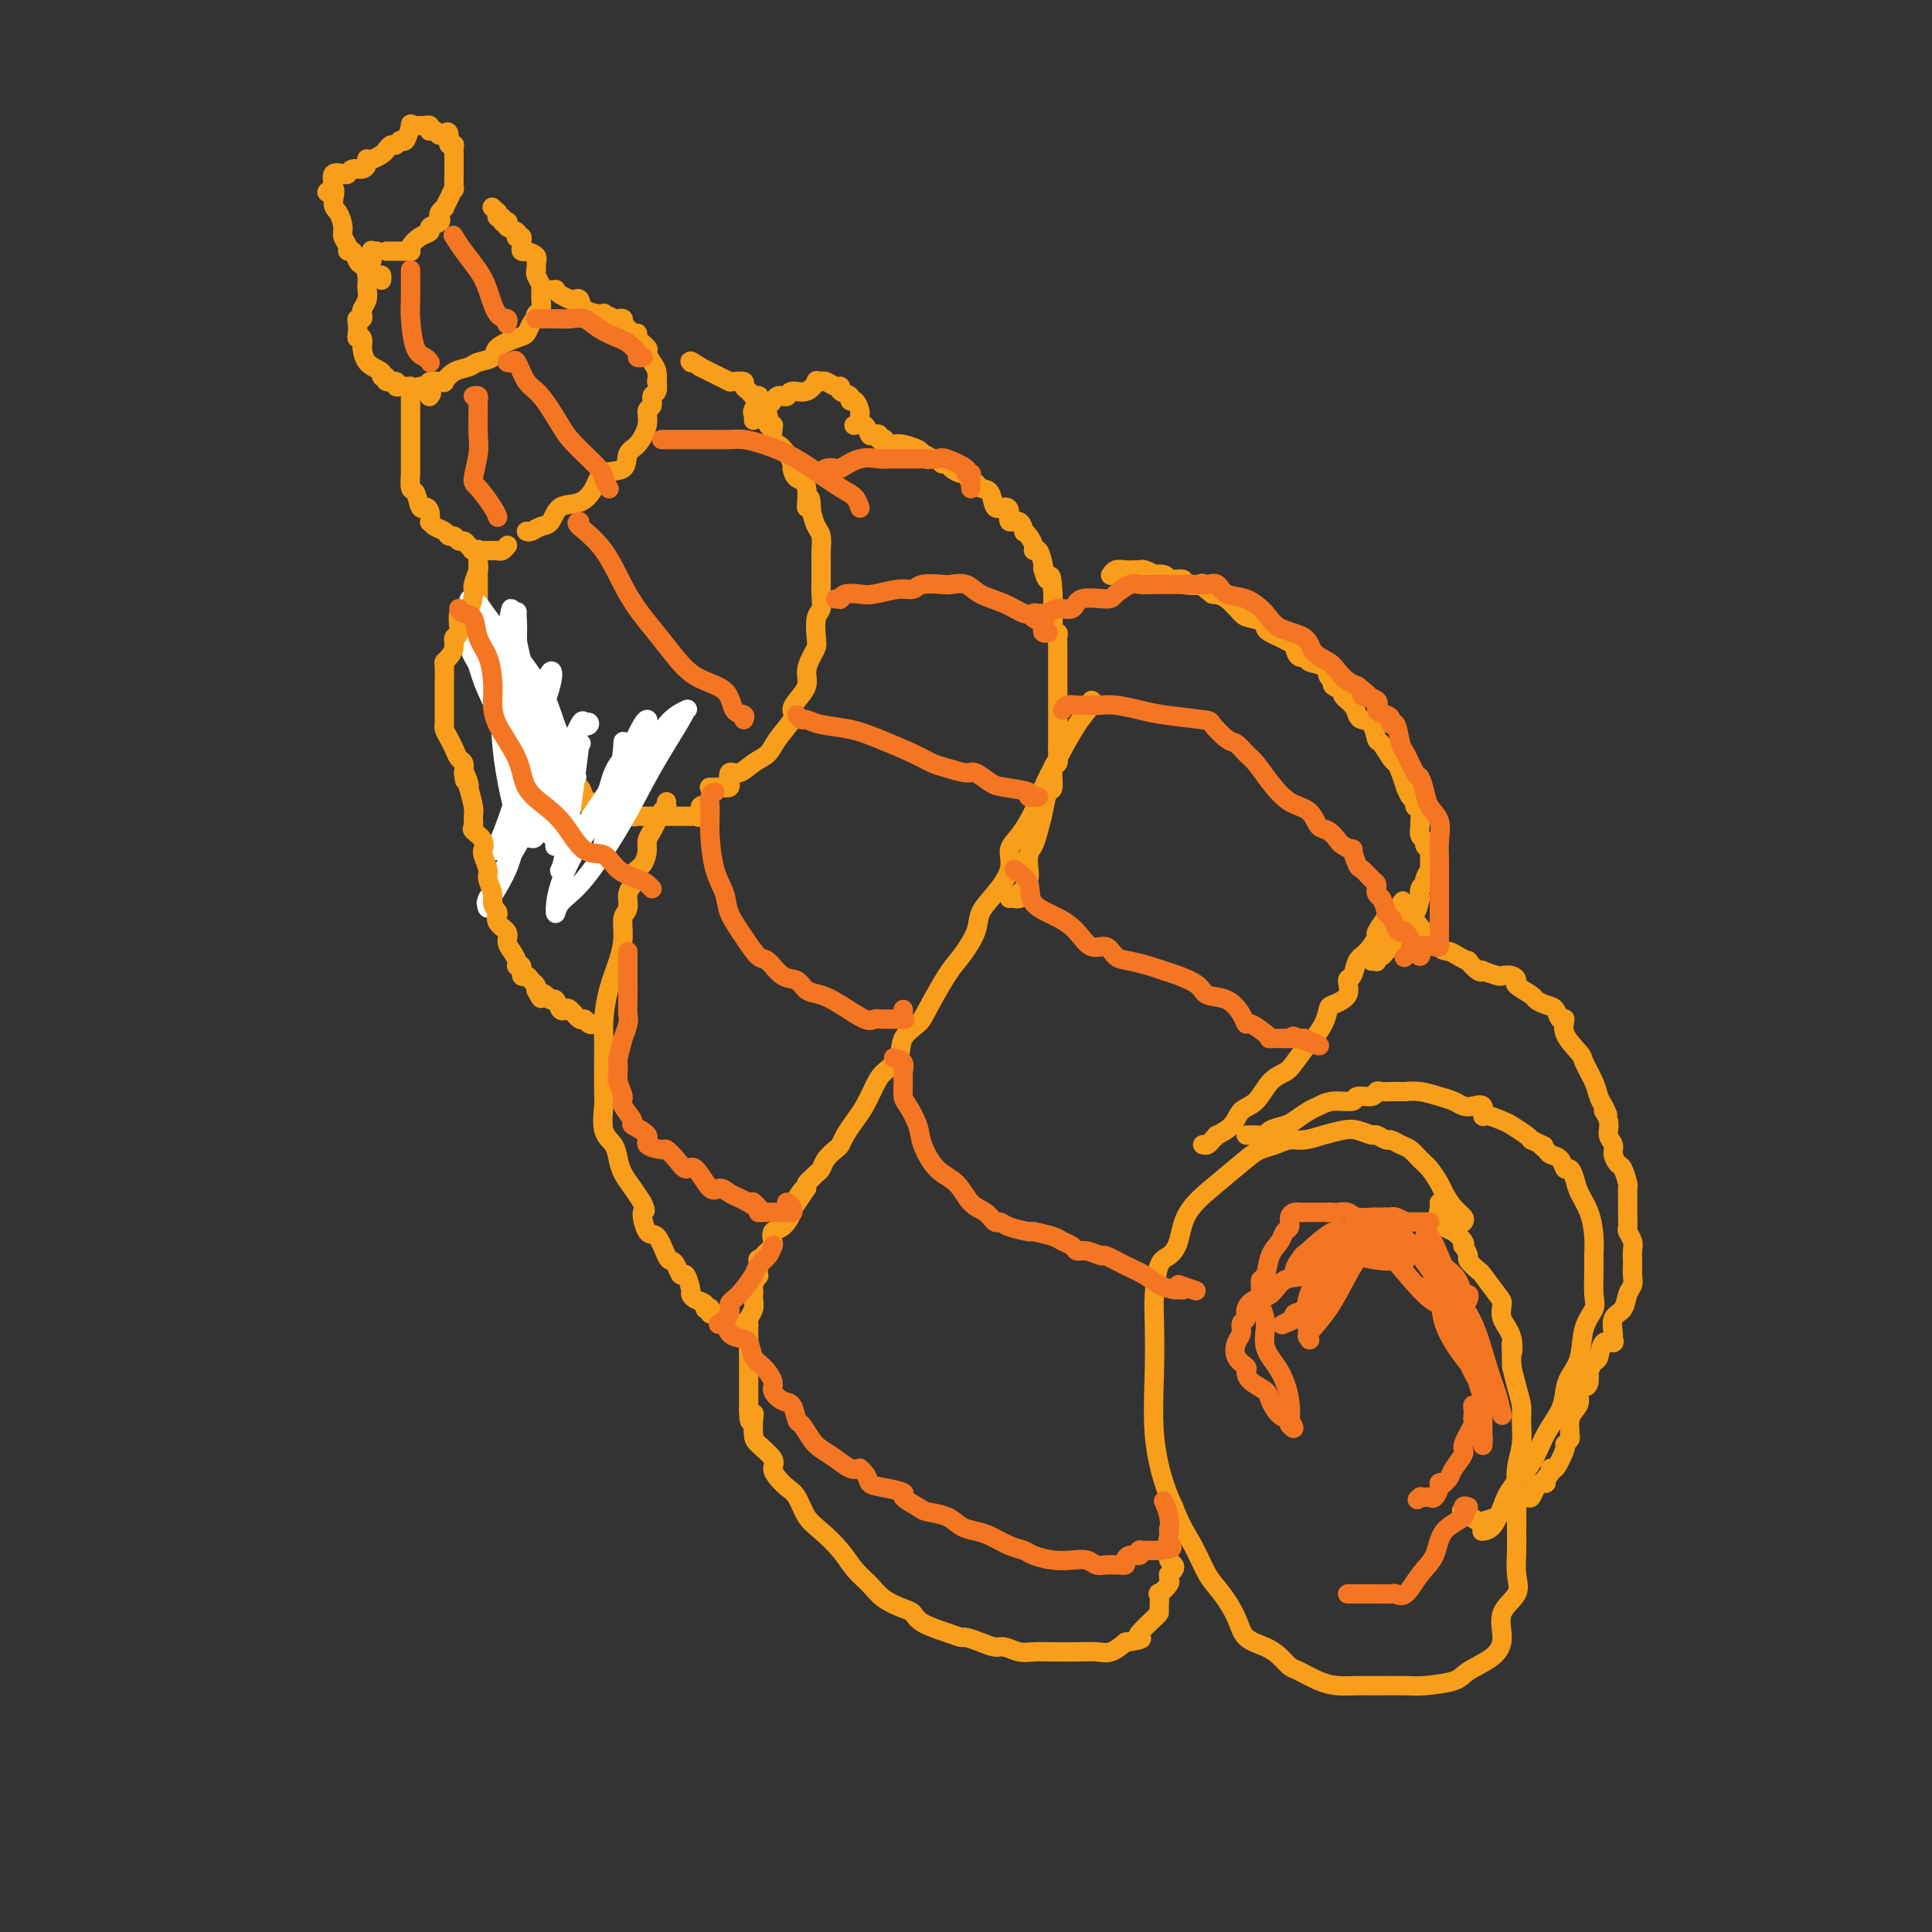 <svg viewBox='0 0 400 400' version='1.1' xmlns='http://www.w3.org/2000/svg' xmlns:xlink='http://www.w3.org/1999/xlink'><rect x="0" y="0" width="400" height="400" fill="#333333" stroke="none"/><g fill='none' stroke='rgb(249,158,27)' stroke-width='4' stroke-linecap='round' stroke-linejoin='round'><path d='M303,253c0.170,-0.277 0.341,-0.553 0,-1c-0.341,-0.447 -1.193,-1.064 -2,-2c-0.807,-0.936 -1.567,-2.191 -2,-3c-0.433,-0.809 -0.538,-1.172 -1,-2c-0.462,-0.828 -1.279,-2.121 -2,-3c-0.721,-0.879 -1.344,-1.345 -2,-2c-0.656,-0.655 -1.346,-1.500 -2,-2c-0.654,-0.500 -1.273,-0.655 -2,-1c-0.727,-0.345 -1.563,-0.881 -2,-1c-0.437,-0.119 -0.475,0.178 -1,0c-0.525,-0.178 -1.536,-0.829 -2,-1c-0.464,-0.171 -0.382,0.140 -1,0c-0.618,-0.140 -1.936,-0.732 -3,-1c-1.064,-0.268 -1.873,-0.212 -3,0c-1.127,0.212 -2.570,0.581 -4,1c-1.430,0.419 -2.845,0.886 -4,1c-1.155,0.114 -2.050,-0.127 -3,0c-0.950,0.127 -1.957,0.622 -3,1c-1.043,0.378 -2.124,0.639 -3,1c-0.876,0.361 -1.547,0.822 -3,2c-1.453,1.178 -3.688,3.075 -6,5c-2.312,1.925 -4.700,3.879 -6,6c-1.300,2.121 -1.511,4.408 -2,6c-0.489,1.592 -1.255,2.488 -2,3c-0.745,0.512 -1.469,0.639 -2,2c-0.531,1.361 -0.868,3.956 -1,6c-0.132,2.044 -0.057,3.537 0,6c0.057,2.463 0.098,5.897 0,10c-0.098,4.103 -0.334,8.874 0,13c0.334,4.126 1.238,7.607 2,10c0.762,2.393 1.381,3.696 2,5'/><path d='M243,312c1.380,3.816 2.829,5.855 4,8c1.171,2.145 2.063,4.395 3,6c0.937,1.605 1.917,2.565 3,4c1.083,1.435 2.268,3.344 3,5c0.732,1.656 1.009,3.059 2,4c0.991,0.941 2.694,1.422 4,2c1.306,0.578 2.214,1.255 3,2c0.786,0.745 1.449,1.559 2,2c0.551,0.441 0.991,0.511 2,1c1.009,0.489 2.588,1.399 4,2c1.412,0.601 2.657,0.894 4,1c1.343,0.106 2.783,0.026 4,0c1.217,-0.026 2.210,0.002 4,0c1.790,-0.002 4.377,-0.033 6,0c1.623,0.033 2.282,0.131 4,0c1.718,-0.131 4.496,-0.492 6,-1c1.504,-0.508 1.735,-1.164 3,-2c1.265,-0.836 3.565,-1.853 5,-3c1.435,-1.147 2.006,-2.425 2,-4c-0.006,-1.575 -0.590,-3.447 0,-5c0.590,-1.553 2.355,-2.788 3,-4c0.645,-1.212 0.172,-2.403 0,-4c-0.172,-1.597 -0.042,-3.601 0,-5c0.042,-1.399 -0.003,-2.192 0,-4c0.003,-1.808 0.054,-4.633 0,-7c-0.054,-2.367 -0.214,-4.278 0,-6c0.214,-1.722 0.800,-3.254 1,-5c0.200,-1.746 0.012,-3.705 0,-5c-0.012,-1.295 0.151,-1.926 0,-3c-0.151,-1.074 -0.614,-2.593 -1,-4c-0.386,-1.407 -0.693,-2.704 -1,-4'/><path d='M313,283c-0.187,-7.821 -0.156,-3.875 0,-3c0.156,0.875 0.437,-1.321 0,-3c-0.437,-1.679 -1.593,-2.840 -2,-4c-0.407,-1.160 -0.064,-2.318 0,-3c0.064,-0.682 -0.150,-0.888 -1,-2c-0.850,-1.112 -2.337,-3.129 -3,-4c-0.663,-0.871 -0.504,-0.597 -1,-1c-0.496,-0.403 -1.648,-1.483 -2,-2c-0.352,-0.517 0.094,-0.472 0,-1c-0.094,-0.528 -0.730,-1.630 -1,-2c-0.270,-0.370 -0.176,-0.007 0,0c0.176,0.007 0.432,-0.341 0,-1c-0.432,-0.659 -1.552,-1.630 -2,-2c-0.448,-0.370 -0.223,-0.140 0,0c0.223,0.140 0.445,0.192 0,0c-0.445,-0.192 -1.556,-0.626 -2,-1c-0.444,-0.374 -0.222,-0.687 0,-1'/><path d='M299,253c-1.796,-2.793 -0.285,-1.274 0,-1c0.285,0.274 -0.656,-0.697 -1,-1c-0.344,-0.303 -0.092,0.063 0,0c0.092,-0.063 0.025,-0.553 0,-1c-0.025,-0.447 -0.007,-0.851 0,-1c0.007,-0.149 0.002,-0.043 0,0c-0.002,0.043 -0.001,0.021 0,0'/><path d='M258,235c0.368,0.006 0.735,0.013 1,0c0.265,-0.013 0.426,-0.044 1,0c0.574,0.044 1.561,0.163 2,0c0.439,-0.163 0.330,-0.607 1,-1c0.670,-0.393 2.120,-0.736 3,-1c0.880,-0.264 1.189,-0.448 2,-1c0.811,-0.552 2.123,-1.473 3,-2c0.877,-0.527 1.317,-0.662 2,-1c0.683,-0.338 1.608,-0.879 3,-1c1.392,-0.121 3.251,0.178 4,0c0.749,-0.178 0.388,-0.832 1,-1c0.612,-0.168 2.195,0.151 3,0c0.805,-0.151 0.830,-0.772 1,-1c0.170,-0.228 0.484,-0.062 1,0c0.516,0.062 1.233,0.020 2,0c0.767,-0.020 1.585,-0.017 2,0c0.415,0.017 0.429,0.047 1,0c0.571,-0.047 1.700,-0.170 3,0c1.300,0.170 2.773,0.632 4,1c1.227,0.368 2.209,0.642 3,1c0.791,0.358 1.390,0.799 2,1c0.610,0.201 1.231,0.162 2,0c0.769,-0.162 1.685,-0.448 2,0c0.315,0.448 0.028,1.629 0,2c-0.028,0.371 0.202,-0.069 1,0c0.798,0.069 2.162,0.647 3,1c0.838,0.353 1.149,0.480 2,1c0.851,0.520 2.243,1.434 3,2c0.757,0.566 0.878,0.783 1,1'/><path d='M317,236c3.959,1.727 2.356,1.045 2,1c-0.356,-0.045 0.534,0.547 1,1c0.466,0.453 0.506,0.768 1,1c0.494,0.232 1.441,0.382 2,1c0.559,0.618 0.731,1.704 1,2c0.269,0.296 0.636,-0.196 1,0c0.364,0.196 0.724,1.081 1,2c0.276,0.919 0.466,1.871 1,3c0.534,1.129 1.410,2.434 2,4c0.590,1.566 0.892,3.391 1,5c0.108,1.609 0.022,3.001 0,4c-0.022,0.999 0.020,1.604 0,3c-0.020,1.396 -0.103,3.585 0,5c0.103,1.415 0.392,2.058 0,3c-0.392,0.942 -1.465,2.183 -2,4c-0.535,1.817 -0.531,4.210 -1,6c-0.469,1.790 -1.412,2.978 -2,4c-0.588,1.022 -0.822,1.880 -1,3c-0.178,1.120 -0.299,2.504 -1,4c-0.701,1.496 -1.983,3.105 -3,5c-1.017,1.895 -1.768,4.077 -3,6c-1.232,1.923 -2.943,3.587 -4,5c-1.057,1.413 -1.460,2.575 -2,4c-0.540,1.425 -1.217,3.114 -2,4c-0.783,0.886 -1.672,0.969 -2,1c-0.328,0.031 -0.094,0.009 0,0c0.094,-0.009 0.047,-0.004 0,0'/><path d='M249,237c0.345,0.080 0.691,0.160 1,0c0.309,-0.160 0.582,-0.561 1,-1c0.418,-0.439 0.983,-0.917 1,-1c0.017,-0.083 -0.512,0.227 0,0c0.512,-0.227 2.067,-0.992 3,-2c0.933,-1.008 1.246,-2.260 2,-3c0.754,-0.740 1.950,-0.970 3,-2c1.050,-1.030 1.954,-2.862 3,-4c1.046,-1.138 2.234,-1.581 3,-2c0.766,-0.419 1.109,-0.813 2,-2c0.891,-1.187 2.331,-3.168 3,-4c0.669,-0.832 0.569,-0.515 1,-1c0.431,-0.485 1.393,-1.773 2,-3c0.607,-1.227 0.859,-2.393 1,-3c0.141,-0.607 0.170,-0.656 1,-1c0.830,-0.344 2.463,-0.983 3,-2c0.537,-1.017 -0.020,-2.413 0,-3c0.020,-0.587 0.616,-0.365 1,-1c0.384,-0.635 0.554,-2.128 1,-3c0.446,-0.872 1.167,-1.123 2,-2c0.833,-0.877 1.778,-2.378 2,-3c0.222,-0.622 -0.277,-0.363 0,-1c0.277,-0.637 1.332,-2.171 2,-3c0.668,-0.829 0.949,-0.954 1,-1c0.051,-0.046 -0.128,-0.013 0,0c0.128,0.013 0.564,0.007 1,0'/><path d='M289,189c3.107,-4.804 0.376,-1.315 0,0c-0.376,1.315 1.604,0.457 3,1c1.396,0.543 2.208,2.488 3,3c0.792,0.512 1.565,-0.408 2,0c0.435,0.408 0.532,2.146 1,3c0.468,0.854 1.309,0.825 2,1c0.691,0.175 1.233,0.555 2,1c0.767,0.445 1.758,0.955 2,1c0.242,0.045 -0.264,-0.377 0,0c0.264,0.377 1.299,1.551 2,2c0.701,0.449 1.070,0.172 1,0c-0.070,-0.172 -0.578,-0.239 0,0c0.578,0.239 2.243,0.784 3,1c0.757,0.216 0.606,0.103 1,0c0.394,-0.103 1.334,-0.197 2,0c0.666,0.197 1.060,0.683 1,1c-0.060,0.317 -0.573,0.465 0,1c0.573,0.535 2.233,1.458 3,2c0.767,0.542 0.641,0.704 1,1c0.359,0.296 1.204,0.728 2,1c0.796,0.272 1.545,0.384 2,1c0.455,0.616 0.618,1.735 1,2c0.382,0.265 0.985,-0.323 1,0c0.015,0.323 -0.557,1.557 0,3c0.557,1.443 2.243,3.097 3,4c0.757,0.903 0.584,1.057 1,2c0.416,0.943 1.420,2.677 2,4c0.580,1.323 0.737,2.235 1,3c0.263,0.765 0.631,1.382 1,2'/><path d='M332,229c1.791,3.396 0.269,1.385 0,1c-0.269,-0.385 0.716,0.857 1,2c0.284,1.143 -0.131,2.188 0,3c0.131,0.812 0.809,1.391 1,2c0.191,0.609 -0.107,1.248 0,2c0.107,0.752 0.617,1.618 1,2c0.383,0.382 0.639,0.281 1,1c0.361,0.719 0.829,2.257 1,3c0.171,0.743 0.046,0.689 0,1c-0.046,0.311 -0.013,0.985 0,2c0.013,1.015 0.007,2.369 0,3c-0.007,0.631 -0.016,0.539 0,1c0.016,0.461 0.057,1.475 0,2c-0.057,0.525 -0.211,0.559 0,1c0.211,0.441 0.788,1.287 1,2c0.212,0.713 0.058,1.294 0,2c-0.058,0.706 -0.019,1.539 0,2c0.019,0.461 0.017,0.550 0,1c-0.017,0.450 -0.051,1.260 0,2c0.051,0.740 0.185,1.410 0,2c-0.185,0.590 -0.691,1.099 -1,2c-0.309,0.901 -0.421,2.193 -1,3c-0.579,0.807 -1.626,1.127 -2,2c-0.374,0.873 -0.075,2.297 0,3c0.075,0.703 -0.074,0.684 0,1c0.074,0.316 0.370,0.967 0,1c-0.370,0.033 -1.406,-0.552 -2,0c-0.594,0.552 -0.747,2.241 -1,3c-0.253,0.759 -0.607,0.589 -1,1c-0.393,0.411 -0.827,1.403 -1,2c-0.173,0.597 -0.087,0.798 0,1'/><path d='M329,285c-1.268,3.456 0.063,1.597 0,1c-0.063,-0.597 -1.519,0.067 -2,1c-0.481,0.933 0.014,2.134 0,3c-0.014,0.866 -0.539,1.398 -1,2c-0.461,0.602 -0.860,1.276 -1,2c-0.140,0.724 -0.022,1.500 0,2c0.022,0.500 -0.053,0.724 0,1c0.053,0.276 0.235,0.605 0,1c-0.235,0.395 -0.885,0.855 -1,1c-0.115,0.145 0.305,-0.025 0,1c-0.305,1.025 -1.336,3.245 -2,4c-0.664,0.755 -0.962,0.045 -1,0c-0.038,-0.045 0.183,0.576 0,1c-0.183,0.424 -0.770,0.651 -1,1c-0.230,0.349 -0.103,0.819 0,1c0.103,0.181 0.184,0.072 0,0c-0.184,-0.072 -0.631,-0.107 -1,0c-0.369,0.107 -0.661,0.357 -1,1c-0.339,0.643 -0.725,1.678 -1,2c-0.275,0.322 -0.439,-0.068 -1,0c-0.561,0.068 -1.521,0.596 -2,1c-0.479,0.404 -0.479,0.685 -1,1c-0.521,0.315 -1.562,0.666 -2,1c-0.438,0.334 -0.272,0.653 -1,1c-0.728,0.347 -2.350,0.722 -3,1c-0.650,0.278 -0.329,0.460 -1,0c-0.671,-0.460 -2.335,-1.560 -3,-2c-0.665,-0.440 -0.333,-0.220 0,0'/><path d='M226,145c0.240,0.142 0.480,0.283 0,1c-0.480,0.717 -1.679,2.009 -3,4c-1.321,1.991 -2.765,4.682 -4,7c-1.235,2.318 -2.262,4.264 -3,6c-0.738,1.736 -1.187,3.262 -2,5c-0.813,1.738 -1.990,3.690 -3,5c-1.010,1.310 -1.851,1.980 -2,3c-0.149,1.020 0.396,2.391 0,4c-0.396,1.609 -1.732,3.455 -3,5c-1.268,1.545 -2.469,2.788 -3,4c-0.531,1.212 -0.392,2.393 -1,4c-0.608,1.607 -1.964,3.640 -3,5c-1.036,1.360 -1.753,2.048 -3,4c-1.247,1.952 -3.023,5.170 -4,7c-0.977,1.830 -1.154,2.274 -2,3c-0.846,0.726 -2.362,1.734 -3,3c-0.638,1.266 -0.397,2.789 -1,4c-0.603,1.211 -2.049,2.110 -3,3c-0.951,0.890 -1.407,1.772 -2,3c-0.593,1.228 -1.324,2.800 -2,4c-0.676,1.200 -1.298,2.026 -2,3c-0.702,0.974 -1.483,2.096 -2,3c-0.517,0.904 -0.768,1.590 -1,2c-0.232,0.410 -0.443,0.544 -1,1c-0.557,0.456 -1.459,1.236 -2,2c-0.541,0.764 -0.719,1.514 -1,2c-0.281,0.486 -0.663,0.708 -1,1c-0.337,0.292 -0.629,0.656 -1,1c-0.371,0.344 -0.820,0.670 -1,1c-0.180,0.330 -0.090,0.665 0,1'/><path d='M167,246c-5.590,8.401 -2.066,2.904 -1,1c1.066,-1.904 -0.328,-0.216 -1,1c-0.672,1.216 -0.624,1.961 -1,3c-0.376,1.039 -1.176,2.373 -2,3c-0.824,0.627 -1.674,0.549 -2,1c-0.326,0.451 -0.130,1.432 0,2c0.130,0.568 0.193,0.723 0,1c-0.193,0.277 -0.640,0.674 -1,1c-0.360,0.326 -0.631,0.579 -1,1c-0.369,0.421 -0.835,1.009 -1,1c-0.165,-0.009 -0.030,-0.616 0,0c0.030,0.616 -0.044,2.455 0,3c0.044,0.545 0.208,-0.206 0,0c-0.208,0.206 -0.787,1.367 -1,2c-0.213,0.633 -0.061,0.737 0,1c0.061,0.263 0.030,0.686 0,1c-0.030,0.314 -0.061,0.518 0,1c0.061,0.482 0.212,1.242 0,2c-0.212,0.758 -0.789,1.513 -1,2c-0.211,0.487 -0.057,0.705 0,1c0.057,0.295 0.015,0.666 0,1c-0.015,0.334 -0.004,0.631 0,1c0.004,0.369 0.001,0.811 0,1c-0.001,0.189 -0.000,0.126 0,0c0.000,-0.126 0.000,-0.314 0,0c-0.000,0.314 -0.000,1.130 0,2c0.000,0.870 0.000,1.794 0,3c-0.000,1.206 -0.000,2.694 0,4c0.000,1.306 0.000,2.428 0,3c-0.000,0.572 -0.000,0.592 0,1c0.000,0.408 0.000,1.204 0,2'/><path d='M155,292c0.071,4.076 0.748,1.767 1,1c0.252,-0.767 0.077,0.007 0,1c-0.077,0.993 -0.057,2.205 0,3c0.057,0.795 0.151,1.172 1,2c0.849,0.828 2.454,2.107 3,3c0.546,0.893 0.032,1.401 0,2c-0.032,0.599 0.416,1.289 1,2c0.584,0.711 1.304,1.442 2,2c0.696,0.558 1.369,0.943 2,2c0.631,1.057 1.222,2.786 2,4c0.778,1.214 1.743,1.914 3,3c1.257,1.086 2.805,2.557 4,4c1.195,1.443 2.036,2.858 3,4c0.964,1.142 2.051,2.010 3,3c0.949,0.990 1.759,2.100 3,3c1.241,0.900 2.914,1.590 4,2c1.086,0.410 1.585,0.540 2,1c0.415,0.460 0.747,1.250 2,2c1.253,0.750 3.428,1.459 5,2c1.572,0.541 2.542,0.915 3,1c0.458,0.085 0.405,-0.117 1,0c0.595,0.117 1.838,0.553 3,1c1.162,0.447 2.241,0.904 3,1c0.759,0.096 1.196,-0.170 2,0c0.804,0.170 1.976,0.777 3,1c1.024,0.223 1.901,0.061 3,0c1.099,-0.061 2.419,-0.022 4,0c1.581,0.022 3.424,0.026 5,0c1.576,-0.026 2.886,-0.084 4,0c1.114,0.084 2.033,0.310 3,0c0.967,-0.310 1.984,-1.155 3,-2'/><path d='M233,340c4.127,-0.520 3.446,-0.819 3,-1c-0.446,-0.181 -0.655,-0.242 0,-1c0.655,-0.758 2.173,-2.212 3,-3c0.827,-0.788 0.961,-0.912 1,-1c0.039,-0.088 -0.018,-0.142 0,-1c0.018,-0.858 0.110,-2.521 0,-3c-0.110,-0.479 -0.423,0.226 0,0c0.423,-0.226 1.581,-1.384 2,-2c0.419,-0.616 0.099,-0.690 0,-1c-0.099,-0.310 0.022,-0.856 0,-1c-0.022,-0.144 -0.188,0.116 0,0c0.188,-0.116 0.730,-0.606 1,-1c0.270,-0.394 0.269,-0.691 0,-1c-0.269,-0.309 -0.804,-0.629 -1,-1c-0.196,-0.371 -0.053,-0.792 0,-2c0.053,-1.208 0.015,-3.202 0,-4c-0.015,-0.798 -0.008,-0.399 0,0'/><path d='M284,199c0.422,-0.002 0.844,-0.005 1,0c0.156,0.005 0.045,0.016 0,0c-0.045,-0.016 -0.023,-0.060 0,0c0.023,0.060 0.048,0.224 0,0c-0.048,-0.224 -0.168,-0.838 0,-1c0.168,-0.162 0.623,0.126 1,0c0.377,-0.126 0.675,-0.666 1,-1c0.325,-0.334 0.678,-0.462 1,-1c0.322,-0.538 0.615,-1.486 1,-2c0.385,-0.514 0.863,-0.594 1,-1c0.137,-0.406 -0.068,-1.136 0,-2c0.068,-0.864 0.409,-1.860 1,-2c0.591,-0.140 1.430,0.576 2,0c0.570,-0.576 0.870,-2.443 1,-3c0.130,-0.557 0.091,0.197 0,0c-0.091,-0.197 -0.235,-1.346 0,-2c0.235,-0.654 0.847,-0.814 1,-1c0.153,-0.186 -0.155,-0.400 0,-1c0.155,-0.600 0.773,-1.587 1,-2c0.227,-0.413 0.062,-0.254 0,0c-0.062,0.254 -0.021,0.601 0,0c0.021,-0.601 0.021,-2.150 0,-3c-0.021,-0.850 -0.062,-1.000 0,-1c0.062,0.000 0.227,0.151 0,0c-0.227,-0.151 -0.846,-0.603 -1,-1c-0.154,-0.397 0.156,-0.740 0,-1c-0.156,-0.260 -0.776,-0.437 -1,-1c-0.224,-0.563 -0.050,-1.512 0,-2c0.050,-0.488 -0.025,-0.516 0,-1c0.025,-0.484 0.150,-1.424 0,-2c-0.150,-0.576 -0.575,-0.788 -1,-1'/><path d='M293,167c-0.627,-2.332 -0.693,-1.662 -1,-2c-0.307,-0.338 -0.855,-1.685 -1,-2c-0.145,-0.315 0.112,0.402 0,0c-0.112,-0.402 -0.594,-1.923 -1,-3c-0.406,-1.077 -0.738,-1.711 -1,-2c-0.262,-0.289 -0.455,-0.235 -1,-1c-0.545,-0.765 -1.442,-2.351 -2,-3c-0.558,-0.649 -0.778,-0.362 -1,-1c-0.222,-0.638 -0.446,-2.202 -1,-3c-0.554,-0.798 -1.439,-0.830 -2,-1c-0.561,-0.170 -0.799,-0.479 -1,-1c-0.201,-0.521 -0.364,-1.253 -1,-2c-0.636,-0.747 -1.743,-1.509 -2,-2c-0.257,-0.491 0.337,-0.713 0,-1c-0.337,-0.287 -1.605,-0.640 -2,-1c-0.395,-0.360 0.082,-0.728 0,-1c-0.082,-0.272 -0.722,-0.449 -1,-1c-0.278,-0.551 -0.193,-1.475 -1,-2c-0.807,-0.525 -2.506,-0.651 -3,-1c-0.494,-0.349 0.216,-0.919 0,-1c-0.216,-0.081 -1.356,0.329 -2,0c-0.644,-0.329 -0.790,-1.398 -1,-2c-0.210,-0.602 -0.484,-0.739 -1,-1c-0.516,-0.261 -1.272,-0.648 -2,-1c-0.728,-0.352 -1.426,-0.670 -2,-1c-0.574,-0.330 -1.024,-0.673 -1,-1c0.024,-0.327 0.523,-0.637 0,-1c-0.523,-0.363 -2.068,-0.778 -3,-1c-0.932,-0.222 -1.251,-0.252 -2,-1c-0.749,-0.748 -1.928,-2.214 -3,-3c-1.072,-0.786 -2.036,-0.893 -3,-1'/><path d='M251,123c-3.761,-2.789 -1.662,-2.263 -2,-2c-0.338,0.263 -3.111,0.263 -4,0c-0.889,-0.263 0.108,-0.789 0,-1c-0.108,-0.211 -1.319,-0.108 -2,0c-0.681,0.108 -0.830,0.221 -1,0c-0.170,-0.221 -0.361,-0.777 -1,-1c-0.639,-0.223 -1.726,-0.112 -2,0c-0.274,0.112 0.264,0.226 0,0c-0.264,-0.226 -1.330,-0.792 -2,-1c-0.670,-0.208 -0.942,-0.057 -1,0c-0.058,0.057 0.100,0.019 0,0c-0.100,-0.019 -0.458,-0.019 -1,0c-0.542,0.019 -1.269,0.057 -2,0c-0.731,-0.057 -1.466,-0.208 -2,0c-0.534,0.208 -0.867,0.774 -1,1c-0.133,0.226 -0.067,0.113 0,0'/><path d='M209,186c0.303,-0.026 0.607,-0.052 1,0c0.393,0.052 0.876,0.181 1,0c0.124,-0.181 -0.111,-0.671 0,-1c0.111,-0.329 0.569,-0.496 1,-1c0.431,-0.504 0.836,-1.345 1,-2c0.164,-0.655 0.085,-1.125 0,-2c-0.085,-0.875 -0.178,-2.155 0,-3c0.178,-0.845 0.626,-1.256 1,-2c0.374,-0.744 0.674,-1.822 1,-3c0.326,-1.178 0.680,-2.458 1,-4c0.320,-1.542 0.608,-3.348 1,-4c0.392,-0.652 0.890,-0.151 1,-1c0.110,-0.849 -0.167,-3.049 0,-4c0.167,-0.951 0.777,-0.653 1,-1c0.223,-0.347 0.060,-1.337 0,-2c-0.060,-0.663 -0.016,-0.997 0,-2c0.016,-1.003 0.004,-2.673 0,-4c-0.004,-1.327 -0.001,-2.309 0,-3c0.001,-0.691 0.000,-1.090 0,-2c-0.000,-0.910 -0.000,-2.330 0,-3c0.000,-0.670 -0.000,-0.589 0,-1c0.000,-0.411 0.001,-1.315 0,-2c-0.001,-0.685 -0.004,-1.150 0,-2c0.004,-0.850 0.015,-2.085 0,-3c-0.015,-0.915 -0.057,-1.510 0,-2c0.057,-0.490 0.211,-0.875 0,-1c-0.211,-0.125 -0.789,0.011 -1,0c-0.211,-0.011 -0.057,-0.168 0,-1c0.057,-0.832 0.015,-2.339 0,-3c-0.015,-0.661 -0.004,-0.474 0,-1c0.004,-0.526 0.002,-1.763 0,-3'/><path d='M218,123c-0.321,-5.662 -0.625,-3.318 -1,-3c-0.375,0.318 -0.822,-1.389 -1,-2c-0.178,-0.611 -0.085,-0.127 0,0c0.085,0.127 0.164,-0.102 0,-1c-0.164,-0.898 -0.570,-2.466 -1,-3c-0.430,-0.534 -0.885,-0.036 -1,0c-0.115,0.036 0.111,-0.391 0,-1c-0.111,-0.609 -0.559,-1.401 -1,-2c-0.441,-0.599 -0.874,-1.004 -1,-1c-0.126,0.004 0.055,0.417 0,0c-0.055,-0.417 -0.348,-1.664 -1,-2c-0.652,-0.336 -1.665,0.239 -2,0c-0.335,-0.239 0.009,-1.292 0,-2c-0.009,-0.708 -0.369,-1.070 -1,-1c-0.631,0.070 -1.531,0.571 -2,0c-0.469,-0.571 -0.507,-2.213 -1,-3c-0.493,-0.787 -1.440,-0.718 -2,-1c-0.560,-0.282 -0.731,-0.915 -1,-1c-0.269,-0.085 -0.635,0.380 -1,0c-0.365,-0.380 -0.729,-1.603 -1,-2c-0.271,-0.397 -0.450,0.034 -1,0c-0.550,-0.034 -1.471,-0.531 -2,-1c-0.529,-0.469 -0.667,-0.910 -1,-1c-0.333,-0.090 -0.863,0.172 -1,0c-0.137,-0.172 0.117,-0.777 0,-1c-0.117,-0.223 -0.605,-0.064 -1,0c-0.395,0.064 -0.698,0.032 -1,0'/><path d='M193,95c-2.955,-1.962 -1.344,-0.368 -1,0c0.344,0.368 -0.581,-0.489 -1,-1c-0.419,-0.511 -0.333,-0.677 -1,-1c-0.667,-0.323 -2.087,-0.805 -3,-1c-0.913,-0.195 -1.321,-0.104 -2,0c-0.679,0.104 -1.631,0.220 -2,0c-0.369,-0.220 -0.154,-0.778 0,-1c0.154,-0.222 0.248,-0.110 0,0c-0.248,0.110 -0.839,0.218 -1,0c-0.161,-0.218 0.107,-0.762 0,-1c-0.107,-0.238 -0.589,-0.169 -1,0c-0.411,0.169 -0.751,0.437 -1,0c-0.249,-0.437 -0.407,-1.581 -1,-2c-0.593,-0.419 -1.621,-0.113 -2,0c-0.379,0.113 -0.108,0.032 0,0c0.108,-0.032 0.054,-0.016 0,0'/><path d='M147,163c-0.099,-0.003 -0.198,-0.005 0,0c0.198,0.005 0.695,0.018 1,0c0.305,-0.018 0.420,-0.065 1,0c0.580,0.065 1.625,0.243 2,0c0.375,-0.243 0.081,-0.908 0,-1c-0.081,-0.092 0.051,0.390 0,0c-0.051,-0.390 -0.286,-1.653 0,-2c0.286,-0.347 1.093,0.223 2,0c0.907,-0.223 1.913,-1.239 3,-2c1.087,-0.761 2.254,-1.267 3,-2c0.746,-0.733 1.069,-1.694 2,-3c0.931,-1.306 2.469,-2.957 3,-4c0.531,-1.043 0.054,-1.476 0,-2c-0.054,-0.524 0.315,-1.138 1,-2c0.685,-0.862 1.686,-1.972 2,-3c0.314,-1.028 -0.061,-1.974 0,-3c0.061,-1.026 0.556,-2.132 1,-3c0.444,-0.868 0.837,-1.496 1,-2c0.163,-0.504 0.096,-0.883 0,-2c-0.096,-1.117 -0.222,-2.972 0,-4c0.222,-1.028 0.792,-1.227 1,-2c0.208,-0.773 0.056,-2.118 0,-3c-0.056,-0.882 -0.015,-1.300 0,-2c0.015,-0.700 0.004,-1.681 0,-2c-0.004,-0.319 -0.000,0.024 0,0c0.000,-0.024 -0.003,-0.414 0,-1c0.003,-0.586 0.012,-1.367 0,-2c-0.012,-0.633 -0.044,-1.118 0,-2c0.044,-0.882 0.166,-2.160 0,-3c-0.166,-0.840 -0.619,-1.240 -1,-2c-0.381,-0.760 -0.691,-1.880 -1,-3'/><path d='M168,106c-0.100,-5.577 -0.849,-1.521 -1,-1c-0.151,0.521 0.297,-2.493 0,-4c-0.297,-1.507 -1.340,-1.508 -2,-2c-0.660,-0.492 -0.937,-1.474 -1,-2c-0.063,-0.526 0.088,-0.596 0,-1c-0.088,-0.404 -0.415,-1.142 -1,-2c-0.585,-0.858 -1.429,-1.836 -2,-2c-0.571,-0.164 -0.869,0.486 -1,0c-0.131,-0.486 -0.095,-2.109 0,-3c0.095,-0.891 0.250,-1.051 0,-1c-0.250,0.051 -0.904,0.311 -1,0c-0.096,-0.311 0.367,-1.194 0,-2c-0.367,-0.806 -1.566,-1.536 -2,-2c-0.434,-0.464 -0.105,-0.663 0,-1c0.105,-0.337 -0.015,-0.811 0,-1c0.015,-0.189 0.163,-0.093 0,0c-0.163,0.093 -0.639,0.183 -1,0c-0.361,-0.183 -0.609,-0.638 -1,-1c-0.391,-0.362 -0.926,-0.632 -1,-1c-0.074,-0.368 0.314,-0.834 0,-1c-0.314,-0.166 -1.330,-0.033 -2,0c-0.670,0.033 -0.994,-0.032 -1,0c-0.006,0.032 0.308,0.163 0,0c-0.308,-0.163 -1.237,-0.621 -2,-1c-0.763,-0.379 -1.361,-0.680 -2,-1c-0.639,-0.320 -1.320,-0.660 -2,-1'/><path d='M145,76c-2.619,-1.774 -2.167,-1.208 -2,-1c0.167,0.208 0.048,0.060 0,0c-0.048,-0.060 -0.024,-0.030 0,0'/><path d='M109,110c0.248,0.106 0.495,0.213 1,0c0.505,-0.213 1.266,-0.745 2,-1c0.734,-0.255 1.440,-0.233 2,-1c0.560,-0.767 0.974,-2.322 2,-3c1.026,-0.678 2.666,-0.479 4,-1c1.334,-0.521 2.363,-1.762 3,-3c0.637,-1.238 0.882,-2.473 2,-3c1.118,-0.527 3.107,-0.344 4,-1c0.893,-0.656 0.688,-2.149 1,-3c0.312,-0.851 1.140,-1.058 2,-2c0.860,-0.942 1.751,-2.618 2,-4c0.249,-1.382 -0.143,-2.469 0,-3c0.143,-0.531 0.823,-0.505 1,-1c0.177,-0.495 -0.148,-1.512 0,-2c0.148,-0.488 0.769,-0.448 1,-1c0.231,-0.552 0.072,-1.696 0,-2c-0.072,-0.304 -0.056,0.232 0,0c0.056,-0.232 0.151,-1.231 0,-2c-0.151,-0.769 -0.547,-1.306 -1,-2c-0.453,-0.694 -0.962,-1.544 -1,-2c-0.038,-0.456 0.393,-0.517 0,-1c-0.393,-0.483 -1.612,-1.386 -2,-2c-0.388,-0.614 0.055,-0.939 0,-1c-0.055,-0.061 -0.607,0.141 -1,0c-0.393,-0.141 -0.626,-0.626 -1,-1c-0.374,-0.374 -0.887,-0.636 -1,-1c-0.113,-0.364 0.176,-0.830 0,-1c-0.176,-0.170 -0.817,-0.046 -1,0c-0.183,0.046 0.090,0.013 0,0c-0.090,-0.013 -0.545,-0.007 -1,0'/><path d='M127,66c-1.689,-1.332 -1.913,-0.163 -2,0c-0.087,0.163 -0.037,-0.682 0,-1c0.037,-0.318 0.060,-0.110 0,0c-0.060,0.110 -0.202,0.120 -1,0c-0.798,-0.120 -2.250,-0.371 -3,-1c-0.750,-0.629 -0.796,-1.635 -1,-2c-0.204,-0.365 -0.566,-0.087 -1,0c-0.434,0.087 -0.938,-0.015 -1,0c-0.062,0.015 0.320,0.148 0,0c-0.320,-0.148 -1.340,-0.575 -2,-1c-0.660,-0.425 -0.960,-0.846 -1,-1c-0.040,-0.154 0.182,-0.042 0,0c-0.182,0.042 -0.766,0.012 -1,0c-0.234,-0.012 -0.117,-0.006 0,0'/><path d='M87,80c0.828,-0.030 1.657,-0.061 2,0c0.343,0.061 0.201,0.212 0,0c-0.201,-0.212 -0.462,-0.787 0,-1c0.462,-0.213 1.645,-0.064 2,0c0.355,0.064 -0.119,0.042 0,0c0.119,-0.042 0.831,-0.106 1,0c0.169,0.106 -0.206,0.380 0,0c0.206,-0.380 0.994,-1.414 2,-2c1.006,-0.586 2.230,-0.724 3,-1c0.770,-0.276 1.085,-0.689 2,-1c0.915,-0.311 2.430,-0.521 3,-1c0.570,-0.479 0.195,-1.229 1,-2c0.805,-0.771 2.790,-1.565 4,-2c1.210,-0.435 1.644,-0.512 2,-1c0.356,-0.488 0.635,-1.387 1,-2c0.365,-0.613 0.816,-0.942 1,-1c0.184,-0.058 0.102,0.153 0,0c-0.102,-0.153 -0.224,-0.671 0,-1c0.224,-0.329 0.793,-0.468 1,-1c0.207,-0.532 0.052,-1.455 0,-2c-0.052,-0.545 0.000,-0.710 0,-1c-0.000,-0.290 -0.053,-0.705 0,-1c0.053,-0.295 0.210,-0.471 0,-1c-0.210,-0.529 -0.787,-1.412 -1,-2c-0.213,-0.588 -0.061,-0.882 0,-1c0.061,-0.118 0.030,-0.059 0,0'/><path d='M111,56c-0.029,-1.857 0.399,-2.501 0,-3c-0.399,-0.499 -1.624,-0.855 -2,-1c-0.376,-0.145 0.096,-0.081 0,0c-0.096,0.081 -0.761,0.179 -1,0c-0.239,-0.179 -0.050,-0.636 0,-1c0.050,-0.364 -0.037,-0.637 0,-1c0.037,-0.363 0.199,-0.818 0,-1c-0.199,-0.182 -0.757,-0.091 -1,0c-0.243,0.091 -0.169,0.182 0,0c0.169,-0.182 0.434,-0.636 0,-1c-0.434,-0.364 -1.565,-0.637 -2,-1c-0.435,-0.363 -0.173,-0.814 0,-1c0.173,-0.186 0.257,-0.106 0,0c-0.257,0.106 -0.854,0.238 -1,0c-0.146,-0.238 0.158,-0.847 0,-1c-0.158,-0.153 -0.778,0.152 -1,0c-0.222,-0.152 -0.045,-0.759 0,-1c0.045,-0.241 -0.040,-0.117 0,0c0.040,0.117 0.207,0.227 0,0c-0.207,-0.227 -0.786,-0.792 -1,-1c-0.214,-0.208 -0.061,-0.059 0,0c0.061,0.059 0.031,0.030 0,0'/><path d='M80,52c0.362,0.000 0.724,0.001 1,0c0.276,-0.001 0.465,-0.002 1,0c0.535,0.002 1.417,0.008 2,0c0.583,-0.008 0.868,-0.029 1,0c0.132,0.029 0.110,0.110 0,0c-0.110,-0.110 -0.309,-0.411 0,-1c0.309,-0.589 1.127,-1.467 2,-2c0.873,-0.533 1.802,-0.720 2,-1c0.198,-0.280 -0.335,-0.654 0,-1c0.335,-0.346 1.539,-0.666 2,-1c0.461,-0.334 0.179,-0.683 0,-1c-0.179,-0.317 -0.254,-0.601 0,-1c0.254,-0.399 0.839,-0.913 1,-1c0.161,-0.087 -0.100,0.253 0,0c0.100,-0.253 0.563,-1.100 1,-2c0.437,-0.900 0.849,-1.852 1,-2c0.151,-0.148 0.040,0.507 0,0c-0.040,-0.507 -0.011,-2.177 0,-3c0.011,-0.823 0.003,-0.798 0,-1c-0.003,-0.202 -0.001,-0.632 0,-1c0.001,-0.368 -0.000,-0.673 0,-1c0.000,-0.327 0.001,-0.676 0,-1c-0.001,-0.324 -0.004,-0.622 0,-1c0.004,-0.378 0.015,-0.836 0,-1c-0.015,-0.164 -0.056,-0.034 0,0c0.056,0.034 0.207,-0.029 0,0c-0.207,0.029 -0.774,0.151 -1,0c-0.226,-0.151 -0.113,-0.576 0,-1'/><path d='M93,29c0.070,-2.697 -0.756,-1.441 -1,-1c-0.244,0.441 0.092,0.067 0,0c-0.092,-0.067 -0.612,0.175 -1,0c-0.388,-0.175 -0.643,-0.765 -1,-1c-0.357,-0.235 -0.816,-0.116 -1,0c-0.184,0.116 -0.091,0.227 0,0c0.091,-0.227 0.182,-0.793 0,-1c-0.182,-0.207 -0.636,-0.056 -1,0c-0.364,0.056 -0.636,0.015 -1,0c-0.364,-0.015 -0.818,-0.004 -1,0c-0.182,0.004 -0.091,0.002 0,0'/><path d='M86,26c-0.447,0.093 -0.893,0.187 -1,0c-0.107,-0.187 0.126,-0.653 0,0c-0.126,0.653 -0.611,2.427 -1,3c-0.389,0.573 -0.681,-0.054 -1,0c-0.319,0.054 -0.667,0.789 -1,1c-0.333,0.211 -0.653,-0.101 -1,0c-0.347,0.101 -0.720,0.615 -1,1c-0.280,0.385 -0.467,0.642 -1,1c-0.533,0.358 -1.413,0.818 -2,1c-0.587,0.182 -0.882,0.086 -1,0c-0.118,-0.086 -0.059,-0.163 0,0c0.059,0.163 0.119,0.566 0,1c-0.119,0.434 -0.418,0.899 -1,1c-0.582,0.101 -1.448,-0.162 -2,0c-0.552,0.162 -0.789,0.751 -1,1c-0.211,0.249 -0.397,0.160 -1,0c-0.603,-0.160 -1.624,-0.389 -2,0c-0.376,0.389 -0.107,1.397 0,2c0.107,0.603 0.054,0.802 0,1'/><path d='M69,39c-2.618,1.850 -0.664,-0.024 0,0c0.664,0.024 0.038,1.946 0,3c-0.038,1.054 0.511,1.239 1,2c0.489,0.761 0.919,2.097 1,3c0.081,0.903 -0.185,1.373 0,2c0.185,0.627 0.823,1.410 1,2c0.177,0.590 -0.106,0.985 0,1c0.106,0.015 0.601,-0.351 1,0c0.399,0.351 0.702,1.419 1,2c0.298,0.581 0.591,0.677 1,1c0.409,0.323 0.933,0.875 1,1c0.067,0.125 -0.322,-0.176 0,0c0.322,0.176 1.354,0.831 2,1c0.646,0.169 0.905,-0.147 1,0c0.095,0.147 0.027,0.756 0,1c-0.027,0.244 -0.014,0.122 0,0'/><path d='M78,52c-0.415,0.046 -0.829,0.091 -1,0c-0.171,-0.091 -0.098,-0.319 0,0c0.098,0.319 0.222,1.184 0,2c-0.222,0.816 -0.791,1.583 -1,2c-0.209,0.417 -0.060,0.483 0,1c0.060,0.517 0.030,1.486 0,2c-0.030,0.514 -0.060,0.572 0,1c0.060,0.428 0.208,1.224 0,2c-0.208,0.776 -0.774,1.530 -1,2c-0.226,0.470 -0.113,0.654 0,1c0.113,0.346 0.225,0.854 0,1c-0.225,0.146 -0.789,-0.068 -1,0c-0.211,0.068 -0.071,0.419 0,1c0.071,0.581 0.071,1.393 0,2c-0.071,0.607 -0.215,1.009 0,1c0.215,-0.009 0.787,-0.431 1,0c0.213,0.431 0.066,1.713 0,2c-0.066,0.287 -0.052,-0.422 0,0c0.052,0.422 0.141,1.973 1,3c0.859,1.027 2.487,1.528 3,2c0.513,0.472 -0.088,0.915 0,1c0.088,0.085 0.864,-0.187 1,0c0.136,0.187 -0.367,0.835 0,1c0.367,0.165 1.604,-0.152 2,0c0.396,0.152 -0.048,0.773 0,1c0.048,0.227 0.590,0.061 1,0c0.410,-0.061 0.689,-0.017 1,0c0.311,0.017 0.656,0.009 1,0'/><path d='M85,80c1.437,1.016 0.530,1.056 1,1c0.470,-0.056 2.319,-0.207 3,0c0.681,0.207 0.195,0.774 0,1c-0.195,0.226 -0.097,0.113 0,0'/><path d='M85,81c0.000,0.354 0.000,0.709 0,1c-0.000,0.291 -0.000,0.520 0,1c0.000,0.480 0.000,1.212 0,2c-0.000,0.788 -0.000,1.633 0,2c0.000,0.367 0.000,0.255 0,1c-0.000,0.745 -0.000,2.347 0,3c0.000,0.653 0.000,0.358 0,1c-0.000,0.642 -0.001,2.222 0,3c0.001,0.778 0.003,0.755 0,1c-0.003,0.245 -0.012,0.756 0,1c0.012,0.244 0.044,0.219 0,1c-0.044,0.781 -0.166,2.369 0,3c0.166,0.631 0.619,0.306 1,1c0.381,0.694 0.690,2.406 1,3c0.310,0.594 0.621,0.071 1,0c0.379,-0.071 0.826,0.309 1,1c0.174,0.691 0.074,1.692 0,2c-0.074,0.308 -0.122,-0.076 0,0c0.122,0.076 0.414,0.613 1,1c0.586,0.387 1.466,0.625 2,1c0.534,0.375 0.720,0.888 1,1c0.280,0.112 0.652,-0.176 1,0c0.348,0.176 0.671,0.817 1,1c0.329,0.183 0.666,-0.090 1,0c0.334,0.090 0.667,0.545 1,1'/><path d='M97,113c2.112,2.083 1.393,1.290 1,1c-0.393,-0.290 -0.460,-0.078 0,0c0.460,0.078 1.447,0.021 2,0c0.553,-0.021 0.673,-0.004 1,0c0.327,0.004 0.862,-0.003 1,0c0.138,0.003 -0.121,0.015 0,0c0.121,-0.015 0.621,-0.056 1,0c0.379,0.056 0.638,0.211 1,0c0.362,-0.211 0.828,-0.788 1,-1c0.172,-0.212 0.049,-0.061 0,0c-0.049,0.061 -0.025,0.030 0,0'/><path d='M99,114c-0.000,0.072 -0.000,0.144 0,0c0.000,-0.144 0.000,-0.505 0,0c-0.000,0.505 -0.001,1.875 0,3c0.001,1.125 0.002,2.006 0,3c-0.002,0.994 -0.008,2.103 0,3c0.008,0.897 0.031,1.584 0,3c-0.031,1.416 -0.114,3.563 0,5c0.114,1.437 0.426,2.165 1,4c0.574,1.835 1.411,4.776 2,6c0.589,1.224 0.932,0.731 1,1c0.068,0.269 -0.137,1.301 0,2c0.137,0.699 0.617,1.065 1,1c0.383,-0.065 0.671,-0.560 1,0c0.329,0.560 0.701,2.176 1,3c0.299,0.824 0.527,0.858 1,2c0.473,1.142 1.191,3.394 2,4c0.809,0.606 1.708,-0.433 2,0c0.292,0.433 -0.025,2.338 0,3c0.025,0.662 0.391,0.080 1,0c0.609,-0.080 1.462,0.341 2,1c0.538,0.659 0.760,1.556 1,2c0.240,0.444 0.499,0.433 1,1c0.501,0.567 1.243,1.711 2,2c0.757,0.289 1.529,-0.276 2,0c0.471,0.276 0.642,1.394 1,2c0.358,0.606 0.904,0.702 1,1c0.096,0.298 -0.258,0.800 0,1c0.258,0.200 1.129,0.100 2,0'/><path d='M124,167c2.250,1.543 1.376,0.399 1,0c-0.376,-0.399 -0.254,-0.055 0,0c0.254,0.055 0.642,-0.181 1,0c0.358,0.181 0.687,0.780 1,1c0.313,0.220 0.609,0.063 1,0c0.391,-0.063 0.878,-0.031 1,0c0.122,0.031 -0.122,0.061 0,0c0.122,-0.061 0.611,-0.212 1,0c0.389,0.212 0.679,0.789 1,1c0.321,0.211 0.672,0.057 1,0c0.328,-0.057 0.633,-0.015 1,0c0.367,0.015 0.795,0.004 1,0c0.205,-0.004 0.187,-0.001 1,0c0.813,0.001 2.455,0.000 3,0c0.545,-0.000 -0.009,-0.000 0,0c0.009,0.000 0.581,-0.000 1,0c0.419,0.000 0.686,0.000 1,0c0.314,-0.000 0.675,-0.001 1,0c0.325,0.001 0.613,0.002 1,0c0.387,-0.002 0.873,-0.008 1,0c0.127,0.008 -0.106,0.030 0,0c0.106,-0.030 0.550,-0.113 1,0c0.450,0.113 0.904,0.422 1,0c0.096,-0.422 -0.166,-1.575 0,-2c0.166,-0.425 0.762,-0.121 1,0c0.238,0.121 0.119,0.061 0,0'/><path d='M138,166c-0.024,0.440 -0.048,0.880 0,1c0.048,0.120 0.167,-0.081 0,0c-0.167,0.081 -0.619,0.443 -1,1c-0.381,0.557 -0.692,1.308 -1,2c-0.308,0.692 -0.612,1.326 -1,2c-0.388,0.674 -0.859,1.388 -1,2c-0.141,0.612 0.049,1.121 0,2c-0.049,0.879 -0.338,2.126 -1,3c-0.662,0.874 -1.698,1.373 -2,2c-0.302,0.627 0.130,1.381 0,2c-0.130,0.619 -0.821,1.105 -1,2c-0.179,0.895 0.156,2.201 0,3c-0.156,0.799 -0.802,1.091 -1,2c-0.198,0.909 0.052,2.434 0,4c-0.052,1.566 -0.406,3.171 -1,5c-0.594,1.829 -1.427,3.880 -2,6c-0.573,2.120 -0.886,4.308 -1,6c-0.114,1.692 -0.030,2.887 0,4c0.030,1.113 0.006,2.143 0,3c-0.006,0.857 0.005,1.541 0,3c-0.005,1.459 -0.026,3.692 0,5c0.026,1.308 0.100,1.690 0,3c-0.100,1.310 -0.375,3.547 0,5c0.375,1.453 1.399,2.121 2,3c0.601,0.879 0.780,1.967 1,3c0.220,1.033 0.482,2.009 1,3c0.518,0.991 1.291,1.997 2,3c0.709,1.003 1.355,2.001 2,3'/><path d='M133,249c1.202,2.531 0.206,1.357 0,2c-0.206,0.643 0.379,3.102 1,4c0.621,0.898 1.280,0.235 2,1c0.720,0.765 1.502,2.959 2,4c0.498,1.041 0.712,0.931 1,1c0.288,0.069 0.651,0.319 1,1c0.349,0.681 0.684,1.793 1,2c0.316,0.207 0.614,-0.492 1,0c0.386,0.492 0.859,2.174 1,3c0.141,0.826 -0.049,0.796 0,1c0.049,0.204 0.339,0.642 1,1c0.661,0.358 1.693,0.636 2,1c0.307,0.364 -0.112,0.815 0,1c0.112,0.185 0.754,0.106 1,0c0.246,-0.106 0.094,-0.238 0,0c-0.094,0.238 -0.131,0.847 0,1c0.131,0.153 0.430,-0.152 1,0c0.570,0.152 1.410,0.759 2,1c0.590,0.241 0.929,0.117 1,0c0.071,-0.117 -0.125,-0.227 0,0c0.125,0.227 0.572,0.792 1,1c0.428,0.208 0.837,0.059 1,0c0.163,-0.059 0.082,-0.030 0,0'/><path d='M178,87c-0.021,-0.372 -0.042,-0.744 0,-1c0.042,-0.256 0.147,-0.397 0,-1c-0.147,-0.603 -0.547,-1.668 -1,-2c-0.453,-0.332 -0.961,0.070 -1,0c-0.039,-0.070 0.389,-0.611 0,-1c-0.389,-0.389 -1.597,-0.626 -2,-1c-0.403,-0.374 -0.002,-0.885 0,-1c0.002,-0.115 -0.396,0.166 -1,0c-0.604,-0.166 -1.414,-0.779 -2,-1c-0.586,-0.221 -0.946,-0.052 -1,0c-0.054,0.052 0.199,-0.015 0,0c-0.199,0.015 -0.851,0.113 -1,0c-0.149,-0.113 0.206,-0.436 0,0c-0.206,0.436 -0.972,1.633 -2,2c-1.028,0.367 -2.317,-0.095 -3,0c-0.683,0.095 -0.760,0.747 -1,1c-0.240,0.253 -0.645,0.106 -1,0c-0.355,-0.106 -0.662,-0.173 -1,0c-0.338,0.173 -0.706,0.585 -1,1c-0.294,0.415 -0.512,0.833 -1,1c-0.488,0.167 -1.244,0.084 -2,0'/><path d='M157,84c-2.105,1.012 -0.368,1.042 0,1c0.368,-0.042 -0.633,-0.156 -1,0c-0.367,0.156 -0.099,0.580 0,1c0.099,0.420 0.028,0.834 0,1c-0.028,0.166 -0.014,0.083 0,0'/></g>
<g fill='none' stroke='rgb(255,255,255)' stroke-width='4' stroke-linecap='round' stroke-linejoin='round'><path d='M129,157c0.188,-0.197 0.376,-0.393 0,0c-0.376,0.393 -1.316,1.376 -2,3c-0.684,1.624 -1.111,3.890 -2,6c-0.889,2.110 -2.240,4.063 -4,7c-1.760,2.937 -3.928,6.859 -5,10c-1.072,3.141 -1.049,5.500 -1,6c0.049,0.500 0.122,-0.861 1,-2c0.878,-1.139 2.560,-2.056 5,-5c2.440,-2.944 5.638,-7.915 8,-12c2.362,-4.085 3.889,-7.285 6,-11c2.111,-3.715 4.807,-7.944 6,-10c1.193,-2.056 0.883,-1.937 1,-2c0.117,-0.063 0.662,-0.306 0,0c-0.662,0.306 -2.531,1.161 -4,3c-1.469,1.839 -2.537,4.661 -4,7c-1.463,2.339 -3.320,4.194 -5,6c-1.680,1.806 -3.181,3.564 -4,5c-0.819,1.436 -0.955,2.550 -1,3c-0.045,0.450 0.002,0.235 0,0c-0.002,-0.235 -0.053,-0.490 0,-1c0.053,-0.510 0.210,-1.275 1,-3c0.790,-1.725 2.212,-4.411 3,-7c0.788,-2.589 0.943,-5.082 1,-6c0.057,-0.918 0.016,-0.262 0,0c-0.016,0.262 -0.008,0.131 0,0'/><path d='M129,154c0.652,-1.536 -0.219,3.124 -1,7c-0.781,3.876 -1.472,6.969 -2,9c-0.528,2.031 -0.892,3.000 -1,4c-0.108,1.000 0.039,2.031 0,2c-0.039,-0.031 -0.266,-1.124 0,-2c0.266,-0.876 1.024,-1.536 2,-4c0.976,-2.464 2.170,-6.734 3,-10c0.830,-3.266 1.298,-5.529 2,-7c0.702,-1.471 1.639,-2.151 2,-3c0.361,-0.849 0.146,-1.866 -1,0c-1.146,1.866 -3.222,6.616 -5,10c-1.778,3.384 -3.259,5.401 -5,8c-1.741,2.599 -3.742,5.780 -5,8c-1.258,2.220 -1.773,3.480 -2,4c-0.227,0.520 -0.167,0.301 0,0c0.167,-0.301 0.440,-0.685 1,-4c0.560,-3.315 1.407,-9.561 2,-14c0.593,-4.439 0.932,-7.070 1,-8c0.068,-0.930 -0.137,-0.160 0,0c0.137,0.160 0.615,-0.292 0,0c-0.615,0.292 -2.322,1.327 -4,4c-1.678,2.673 -3.326,6.985 -6,12c-2.674,5.015 -6.374,10.735 -8,14c-1.626,3.265 -1.179,4.076 -1,4c0.179,-0.076 0.089,-1.038 0,-2'/><path d='M101,186c-1.487,3.398 2.296,-2.105 4,-6c1.704,-3.895 1.329,-6.180 3,-10c1.671,-3.820 5.390,-9.174 8,-13c2.610,-3.826 4.113,-6.124 5,-7c0.887,-0.876 1.158,-0.329 1,0c-0.158,0.329 -0.743,0.442 -1,0c-0.257,-0.442 -0.184,-1.437 -1,0c-0.816,1.437 -2.519,5.308 -5,9c-2.481,3.692 -5.739,7.205 -8,10c-2.261,2.795 -3.526,4.873 -4,6c-0.474,1.127 -0.158,1.305 0,1c0.158,-0.305 0.159,-1.093 0,-1c-0.159,0.093 -0.476,1.066 0,0c0.476,-1.066 1.746,-4.173 3,-8c1.254,-3.827 2.492,-8.376 4,-13c1.508,-4.624 3.287,-9.325 4,-12c0.713,-2.675 0.362,-3.325 0,-3c-0.362,0.325 -0.734,1.623 -1,2c-0.266,0.377 -0.425,-0.169 -1,1c-0.575,1.169 -1.566,4.053 -3,7c-1.434,2.947 -3.310,5.958 -4,8c-0.690,2.042 -0.196,3.114 0,3c0.196,-0.114 0.092,-1.415 0,-2c-0.092,-0.585 -0.171,-0.455 0,-2c0.171,-1.545 0.592,-4.765 1,-9c0.408,-4.235 0.802,-9.486 1,-13c0.198,-3.514 0.199,-5.290 0,-6c-0.199,-0.710 -0.600,-0.355 -1,0'/><path d='M106,128c-0.022,-4.636 -0.578,-0.224 -1,3c-0.422,3.224 -0.709,5.262 -1,9c-0.291,3.738 -0.587,9.176 0,15c0.587,5.824 2.056,12.034 3,15c0.944,2.966 1.363,2.688 2,3c0.637,0.312 1.491,1.215 2,0c0.509,-1.215 0.673,-4.549 0,-8c-0.673,-3.451 -2.182,-7.019 -3,-11c-0.818,-3.981 -0.944,-8.373 -1,-13c-0.056,-4.627 -0.041,-9.488 0,-12c0.041,-2.512 0.109,-2.676 0,-2c-0.109,0.676 -0.394,2.193 0,5c0.394,2.807 1.468,6.904 3,11c1.532,4.096 3.522,8.190 5,11c1.478,2.810 2.446,4.335 3,5c0.554,0.665 0.695,0.470 1,1c0.305,0.530 0.773,1.785 0,0c-0.773,-1.785 -2.787,-6.611 -4,-10c-1.213,-3.389 -1.623,-5.342 -4,-9c-2.377,-3.658 -6.720,-9.022 -9,-12c-2.280,-2.978 -2.499,-3.571 -3,-4c-0.501,-0.429 -1.286,-0.694 -1,0c0.286,0.694 1.643,2.347 3,4'/><path d='M101,129c1.353,2.349 3.737,6.223 6,10c2.263,3.777 4.406,7.458 6,11c1.594,3.542 2.639,6.946 3,9c0.361,2.054 0.038,2.757 0,3c-0.038,0.243 0.207,0.025 0,-1c-0.207,-1.025 -0.867,-2.859 -2,-6c-1.133,-3.141 -2.738,-7.591 -6,-13c-3.262,-5.409 -8.181,-11.778 -10,-15c-1.819,-3.222 -0.536,-3.297 0,-3c0.536,0.297 0.327,0.966 0,3c-0.327,2.034 -0.771,5.434 1,11c1.771,5.566 5.756,13.297 8,19c2.244,5.703 2.746,9.378 4,12c1.254,2.622 3.260,4.192 4,5c0.740,0.808 0.216,0.853 0,1c-0.216,0.147 -0.122,0.397 0,0c0.122,-0.397 0.272,-1.442 0,-2c-0.272,-0.558 -0.967,-0.629 -2,-2c-1.033,-1.371 -2.405,-4.044 -4,-8c-1.595,-3.956 -3.412,-9.197 -5,-13c-1.588,-3.803 -2.946,-6.169 -4,-9c-1.054,-2.831 -1.805,-6.126 -2,-7c-0.195,-0.874 0.164,0.673 0,1c-0.164,0.327 -0.852,-0.566 0,1c0.852,1.566 3.243,5.590 6,10c2.757,4.410 5.878,9.205 9,14'/><path d='M113,160c2.951,4.580 2.828,3.030 3,3c0.172,-0.030 0.637,1.461 1,2c0.363,0.539 0.623,0.125 1,0c0.377,-0.125 0.870,0.038 0,-1c-0.870,-1.038 -3.102,-3.278 -5,-6c-1.898,-2.722 -3.462,-5.928 -5,-9c-1.538,-3.072 -3.051,-6.010 -4,-8c-0.949,-1.990 -1.334,-3.030 -1,-2c0.334,1.030 1.385,4.132 3,8c1.615,3.868 3.793,8.503 5,12c1.207,3.497 1.444,5.854 2,8c0.556,2.146 1.431,4.079 2,5c0.569,0.921 0.831,0.829 1,1c0.169,0.171 0.244,0.606 0,0c-0.244,-0.606 -0.808,-2.253 -1,-5c-0.192,-2.747 -0.013,-6.592 0,-8c0.013,-1.408 -0.141,-0.377 0,0c0.141,0.377 0.576,0.102 1,0c0.424,-0.102 0.835,-0.029 1,0c0.165,0.029 0.082,0.015 0,0'/></g>
<g fill='none' stroke='rgb(249,158,27)' stroke-width='4' stroke-linecap='round' stroke-linejoin='round'><path d='M99,116c-0.031,0.391 -0.063,0.781 0,1c0.063,0.219 0.219,0.265 0,1c-0.219,0.735 -0.814,2.159 -1,3c-0.186,0.841 0.037,1.099 0,2c-0.037,0.901 -0.335,2.443 -1,3c-0.665,0.557 -1.698,0.128 -2,1c-0.302,0.872 0.125,3.046 0,4c-0.125,0.954 -0.804,0.687 -1,1c-0.196,0.313 0.091,1.206 0,2c-0.091,0.794 -0.560,1.489 -1,2c-0.440,0.511 -0.850,0.836 -1,1c-0.150,0.164 -0.040,0.166 0,1c0.040,0.834 0.011,2.500 0,3c-0.011,0.500 -0.003,-0.166 0,0c0.003,0.166 0.001,1.162 0,2c-0.001,0.838 -0.000,1.516 0,2c0.000,0.484 0.000,0.774 0,1c-0.000,0.226 -0.001,0.388 0,1c0.001,0.612 0.003,1.672 0,2c-0.003,0.328 -0.012,-0.078 0,0c0.012,0.078 0.044,0.641 0,1c-0.044,0.359 -0.166,0.515 0,1c0.166,0.485 0.619,1.298 1,2c0.381,0.702 0.690,1.291 1,2c0.310,0.709 0.622,1.537 1,2c0.378,0.463 0.822,0.561 1,1c0.178,0.439 0.089,1.220 0,2'/><path d='M96,160c0.559,3.457 -0.042,0.600 0,0c0.042,-0.600 0.729,1.056 1,2c0.271,0.944 0.126,1.174 0,1c-0.126,-0.174 -0.232,-0.752 0,0c0.232,0.752 0.802,2.834 1,4c0.198,1.166 0.025,1.416 0,2c-0.025,0.584 0.099,1.501 0,2c-0.099,0.499 -0.420,0.580 0,1c0.420,0.420 1.581,1.180 2,2c0.419,0.820 0.097,1.699 0,2c-0.097,0.301 0.031,0.024 0,0c-0.031,-0.024 -0.219,0.206 0,1c0.219,0.794 0.847,2.154 1,3c0.153,0.846 -0.169,1.180 0,2c0.169,0.820 0.831,2.127 1,3c0.169,0.873 -0.153,1.312 0,2c0.153,0.688 0.781,1.626 1,2c0.219,0.374 0.030,0.183 0,0c-0.030,-0.183 0.100,-0.359 0,0c-0.100,0.359 -0.429,1.251 0,2c0.429,0.749 1.616,1.354 2,2c0.384,0.646 -0.037,1.334 0,2c0.037,0.666 0.531,1.311 1,2c0.469,0.689 0.913,1.424 1,2c0.087,0.576 -0.184,0.995 0,1c0.184,0.005 0.824,-0.402 1,0c0.176,0.402 -0.110,1.613 0,2c0.110,0.387 0.617,-0.051 1,0c0.383,0.051 0.642,0.591 1,1c0.358,0.409 0.817,0.688 1,1c0.183,0.312 0.092,0.656 0,1'/><path d='M111,205c1.416,2.720 0.957,1.521 1,1c0.043,-0.521 0.589,-0.363 1,0c0.411,0.363 0.686,0.932 1,1c0.314,0.068 0.665,-0.366 1,0c0.335,0.366 0.653,1.533 1,2c0.347,0.467 0.723,0.234 1,0c0.277,-0.234 0.456,-0.469 1,0c0.544,0.469 1.452,1.642 2,2c0.548,0.358 0.734,-0.100 1,0c0.266,0.100 0.610,0.758 1,1c0.390,0.242 0.826,0.069 1,0c0.174,-0.069 0.087,-0.035 0,0'/></g>
<g fill='none' stroke='rgb(244,118,35)' stroke-width='4' stroke-linecap='round' stroke-linejoin='round'><path d='M285,258c0.061,0.113 0.123,0.225 0,0c-0.123,-0.225 -0.430,-0.788 -1,-1c-0.570,-0.212 -1.405,-0.071 -2,0c-0.595,0.071 -0.952,0.074 -1,0c-0.048,-0.074 0.213,-0.226 0,0c-0.213,0.226 -0.898,0.828 -1,1c-0.102,0.172 0.380,-0.086 0,0c-0.380,0.086 -1.624,0.517 -3,1c-1.376,0.483 -2.886,1.018 -4,2c-1.114,0.982 -1.833,2.413 -3,3c-1.167,0.587 -2.781,0.332 -4,1c-1.219,0.668 -2.044,2.258 -3,3c-0.956,0.742 -2.045,0.636 -3,1c-0.955,0.364 -1.776,1.199 -2,2c-0.224,0.801 0.148,1.569 0,2c-0.148,0.431 -0.817,0.525 -1,1c-0.183,0.475 0.119,1.331 0,2c-0.119,0.669 -0.658,1.152 -1,2c-0.342,0.848 -0.487,2.062 0,3c0.487,0.938 1.607,1.601 2,2c0.393,0.399 0.058,0.534 0,1c-0.058,0.466 0.160,1.262 1,2c0.840,0.738 2.302,1.417 3,2c0.698,0.583 0.632,1.071 1,2c0.368,0.929 1.171,2.301 2,3c0.829,0.699 1.685,0.727 2,1c0.315,0.273 0.090,0.792 0,1c-0.090,0.208 -0.045,0.104 0,0'/><path d='M267,295c1.707,1.896 0.474,-0.365 0,-1c-0.474,-0.635 -0.189,0.354 0,0c0.189,-0.354 0.281,-2.051 0,-4c-0.281,-1.949 -0.937,-4.150 -2,-6c-1.063,-1.850 -2.534,-3.351 -3,-5c-0.466,-1.649 0.075,-3.447 0,-5c-0.075,-1.553 -0.764,-2.859 -1,-4c-0.236,-1.141 -0.018,-2.115 0,-3c0.018,-0.885 -0.164,-1.680 0,-2c0.164,-0.320 0.675,-0.165 1,-1c0.325,-0.835 0.465,-2.661 1,-4c0.535,-1.339 1.467,-2.191 2,-3c0.533,-0.809 0.668,-1.576 1,-2c0.332,-0.424 0.862,-0.506 1,-1c0.138,-0.494 -0.116,-1.400 0,-2c0.116,-0.600 0.604,-0.893 1,-1c0.396,-0.107 0.701,-0.029 1,0c0.299,0.029 0.591,0.008 1,0c0.409,-0.008 0.937,-0.002 1,0c0.063,0.002 -0.337,0.001 0,0c0.337,-0.001 1.410,-0.000 2,0c0.590,0.000 0.697,0.000 1,0c0.303,-0.000 0.801,-0.000 1,0c0.199,0.000 0.100,0.000 0,0'/><path d='M275,251c1.276,-0.004 0.965,-0.015 1,0c0.035,0.015 0.416,0.057 1,0c0.584,-0.057 1.371,-0.211 2,0c0.629,0.211 1.100,0.789 2,1c0.900,0.211 2.230,0.057 3,0c0.770,-0.057 0.981,-0.015 1,0c0.019,0.015 -0.153,0.004 0,0c0.153,-0.004 0.631,-0.002 1,0c0.369,0.002 0.628,0.004 1,0c0.372,-0.004 0.855,-0.015 1,0c0.145,0.015 -0.049,0.057 0,0c0.049,-0.057 0.342,-0.211 1,0c0.658,0.211 1.683,0.789 2,1c0.317,0.211 -0.073,0.057 0,0c0.073,-0.057 0.611,-0.015 1,0c0.389,0.015 0.631,0.004 1,0c0.369,-0.004 0.867,-0.001 1,0c0.133,0.001 -0.098,0.000 0,0c0.098,-0.000 0.527,-0.000 1,0c0.473,0.000 0.992,-0.000 1,0c0.008,0.000 -0.493,0.001 -1,0c-0.507,-0.001 -1.018,-0.002 -1,0c0.018,0.002 0.567,0.008 0,0c-0.567,-0.008 -2.249,-0.030 -3,0c-0.751,0.030 -0.573,0.111 -1,0c-0.427,-0.111 -1.461,-0.415 -2,0c-0.539,0.415 -0.583,1.547 -1,2c-0.417,0.453 -1.209,0.226 -2,0'/><path d='M285,255c-1.794,0.312 -1.778,0.093 -2,0c-0.222,-0.093 -0.680,-0.059 -1,0c-0.320,0.059 -0.501,0.142 -1,0c-0.499,-0.142 -1.316,-0.510 -2,0c-0.684,0.510 -1.234,1.896 -2,3c-0.766,1.104 -1.748,1.924 -2,3c-0.252,1.076 0.226,2.407 0,3c-0.226,0.593 -1.155,0.449 -2,1c-0.845,0.551 -1.606,1.797 -2,3c-0.394,1.203 -0.421,2.363 -1,3c-0.579,0.637 -1.712,0.752 -2,1c-0.288,0.248 0.268,0.628 0,1c-0.268,0.372 -1.359,0.734 -2,1c-0.641,0.266 -0.832,0.435 0,0c0.832,-0.435 2.686,-1.474 5,-4c2.314,-2.526 5.087,-6.539 7,-9c1.913,-2.461 2.966,-3.371 4,-4c1.034,-0.629 2.048,-0.977 3,-2c0.952,-1.023 1.844,-2.721 2,-3c0.156,-0.279 -0.422,0.860 -1,2'/><path d='M286,254c2.300,-2.305 -0.949,1.434 -3,4c-2.051,2.566 -2.902,3.959 -4,6c-1.098,2.041 -2.441,4.728 -4,7c-1.559,2.272 -3.335,4.127 -4,5c-0.665,0.873 -0.221,0.762 0,1c0.221,0.238 0.217,0.824 0,0c-0.217,-0.824 -0.649,-3.059 0,-6c0.649,-2.941 2.378,-6.589 3,-9c0.622,-2.411 0.136,-3.584 0,-4c-0.136,-0.416 0.079,-0.075 0,0c-0.079,0.075 -0.452,-0.115 -1,0c-0.548,0.115 -1.269,0.537 -2,1c-0.731,0.463 -1.470,0.967 -2,2c-0.530,1.033 -0.850,2.595 -1,3c-0.150,0.405 -0.129,-0.347 0,-1c0.129,-0.653 0.365,-1.208 1,-2c0.635,-0.792 1.670,-1.820 3,-3c1.330,-1.180 2.954,-2.512 4,-3c1.046,-0.488 1.512,-0.131 2,0c0.488,0.131 0.996,0.038 2,0c1.004,-0.038 2.502,-0.019 4,0'/><path d='M284,255c1.812,0.344 2.341,1.202 3,2c0.659,0.798 1.449,1.534 2,2c0.551,0.466 0.862,0.661 1,1c0.138,0.339 0.102,0.823 0,1c-0.102,0.177 -0.269,0.048 0,0c0.269,-0.048 0.974,-0.016 1,0c0.026,0.016 -0.629,0.014 -1,0c-0.371,-0.014 -0.459,-0.041 -1,0c-0.541,0.041 -1.535,0.150 -3,0c-1.465,-0.150 -3.402,-0.557 -5,-1c-1.598,-0.443 -2.856,-0.920 -3,-1c-0.144,-0.080 0.826,0.239 2,0c1.174,-0.239 2.553,-1.035 5,-1c2.447,0.035 5.963,0.902 9,2c3.037,1.098 5.596,2.428 7,4c1.404,1.572 1.653,3.388 2,4c0.347,0.612 0.792,0.022 1,0c0.208,-0.022 0.179,0.525 0,1c-0.179,0.475 -0.509,0.879 -1,1c-0.491,0.121 -1.144,-0.041 -2,0c-0.856,0.041 -1.914,0.284 -3,0c-1.086,-0.284 -2.200,-1.095 -4,-3c-1.800,-1.905 -4.287,-4.902 -6,-7c-1.713,-2.098 -2.654,-3.296 -3,-4c-0.346,-0.704 -0.099,-0.916 0,-1c0.099,-0.084 0.049,-0.042 0,0'/><path d='M285,255c-1.356,-2.552 1.754,-1.433 4,0c2.246,1.433 3.626,3.181 5,5c1.374,1.819 2.740,3.709 4,6c1.260,2.291 2.414,4.983 3,7c0.586,2.017 0.606,3.360 1,4c0.394,0.640 1.163,0.579 1,0c-0.163,-0.579 -1.256,-1.674 -2,-3c-0.744,-1.326 -1.137,-2.882 -2,-6c-0.863,-3.118 -2.197,-7.796 -3,-10c-0.803,-2.204 -1.076,-1.933 -1,-2c0.076,-0.067 0.501,-0.473 1,0c0.499,0.473 1.073,1.825 2,4c0.927,2.175 2.207,5.172 3,8c0.793,2.828 1.099,5.488 2,8c0.901,2.512 2.399,4.877 3,6c0.601,1.123 0.307,1.004 0,1c-0.307,-0.004 -0.625,0.105 -1,0c-0.375,-0.105 -0.806,-0.425 -2,-2c-1.194,-1.575 -3.151,-4.405 -4,-7c-0.849,-2.595 -0.588,-4.953 -1,-6c-0.412,-1.047 -1.495,-0.782 -2,-1c-0.505,-0.218 -0.430,-0.919 0,-1c0.430,-0.081 1.215,0.460 2,1'/><path d='M298,267c-0.269,-1.159 3.058,3.443 5,7c1.942,3.557 2.499,6.068 3,8c0.501,1.932 0.947,3.286 1,4c0.053,0.714 -0.287,0.787 0,1c0.287,0.213 1.202,0.565 1,0c-0.202,-0.565 -1.520,-2.045 -3,-5c-1.480,-2.955 -3.123,-7.383 -4,-10c-0.877,-2.617 -0.989,-3.423 -1,-4c-0.011,-0.577 0.078,-0.926 1,0c0.922,0.926 2.677,3.127 4,6c1.323,2.873 2.215,6.418 3,9c0.785,2.582 1.462,4.200 2,6c0.538,1.800 0.938,3.782 1,4c0.062,0.218 -0.212,-1.328 -1,-2c-0.788,-0.672 -2.090,-0.472 -3,-2c-0.910,-1.528 -1.429,-4.786 -2,-7c-0.571,-2.214 -1.194,-3.383 -2,-4c-0.806,-0.617 -1.793,-0.681 -2,-1c-0.207,-0.319 0.367,-0.894 1,0c0.633,0.894 1.324,3.255 2,5c0.676,1.745 1.338,2.872 2,4'/><path d='M306,286c0.691,1.906 0.917,2.670 1,4c0.083,1.330 0.023,3.227 0,5c-0.023,1.773 -0.009,3.423 0,4c0.009,0.577 0.013,0.079 0,0c-0.013,-0.079 -0.042,0.259 0,0c0.042,-0.259 0.155,-1.114 0,-2c-0.155,-0.886 -0.578,-1.803 -1,-3c-0.422,-1.197 -0.843,-2.675 -1,-3c-0.157,-0.325 -0.050,0.501 0,1c0.050,0.499 0.043,0.671 0,1c-0.043,0.329 -0.124,0.816 0,1c0.124,0.184 0.451,0.066 0,1c-0.451,0.934 -1.680,2.919 -2,4c-0.320,1.081 0.269,1.256 0,2c-0.269,0.744 -1.397,2.055 -2,3c-0.603,0.945 -0.683,1.523 -1,2c-0.317,0.477 -0.873,0.853 -1,1c-0.127,0.147 0.173,0.064 0,0c-0.173,-0.064 -0.820,-0.108 -1,0c-0.180,0.108 0.106,0.369 0,1c-0.106,0.631 -0.603,1.633 -1,2c-0.397,0.367 -0.694,0.098 -1,0c-0.306,-0.098 -0.621,-0.026 -1,0c-0.379,0.026 -0.823,0.008 -1,0c-0.177,-0.008 -0.089,-0.004 0,0'/><path d='M294,310c-1.089,0.933 -0.311,0.267 0,0c0.311,-0.267 0.156,-0.133 0,0'/><path d='M304,312c-0.533,-0.170 -1.066,-0.339 -1,0c0.066,0.339 0.730,1.188 0,2c-0.730,0.812 -2.854,1.587 -4,3c-1.146,1.413 -1.314,3.465 -2,5c-0.686,1.535 -1.890,2.555 -3,4c-1.110,1.445 -2.125,3.315 -3,4c-0.875,0.685 -1.611,0.183 -2,0c-0.389,-0.183 -0.430,-0.049 -1,0c-0.570,0.049 -1.668,0.013 -3,0c-1.332,-0.013 -2.897,-0.004 -4,0c-1.103,0.004 -1.744,0.001 -2,0c-0.256,-0.001 -0.128,-0.001 0,0'/><path d='M160,258c0.055,-0.174 0.111,-0.349 0,0c-0.111,0.349 -0.388,1.220 -1,2c-0.612,0.780 -1.560,1.468 -2,2c-0.440,0.532 -0.374,0.906 -1,2c-0.626,1.094 -1.944,2.906 -3,4c-1.056,1.094 -1.849,1.468 -2,2c-0.151,0.532 0.340,1.221 0,2c-0.340,0.779 -1.511,1.648 -2,2c-0.489,0.352 -0.296,0.186 0,0c0.296,-0.186 0.694,-0.394 1,0c0.306,0.394 0.518,1.389 1,2c0.482,0.611 1.233,0.839 2,1c0.767,0.161 1.549,0.255 2,1c0.451,0.745 0.572,2.140 1,3c0.428,0.860 1.165,1.184 2,2c0.835,0.816 1.768,2.125 2,3c0.232,0.875 -0.237,1.318 0,2c0.237,0.682 1.180,1.604 2,2c0.820,0.396 1.517,0.266 2,1c0.483,0.734 0.751,2.332 1,3c0.249,0.668 0.479,0.407 1,1c0.521,0.593 1.333,2.040 2,3c0.667,0.960 1.189,1.433 2,2c0.811,0.567 1.911,1.230 3,2c1.089,0.770 2.168,1.649 3,2c0.832,0.351 1.416,0.176 2,0'/><path d='M178,304c1.886,1.561 1.601,2.463 2,3c0.399,0.537 1.480,0.707 3,1c1.520,0.293 3.478,0.707 4,1c0.522,0.293 -0.391,0.463 0,1c0.391,0.537 2.086,1.439 3,2c0.914,0.561 1.048,0.779 2,1c0.952,0.221 2.723,0.444 4,1c1.277,0.556 2.061,1.444 3,2c0.939,0.556 2.032,0.779 3,1c0.968,0.221 1.812,0.441 3,1c1.188,0.559 2.719,1.456 4,2c1.281,0.544 2.311,0.733 3,1c0.689,0.267 1.038,0.611 2,1c0.962,0.389 2.537,0.822 4,1c1.463,0.178 2.815,0.100 4,0c1.185,-0.100 2.202,-0.223 3,0c0.798,0.223 1.376,0.792 2,1c0.624,0.208 1.296,0.057 2,0c0.704,-0.057 1.442,-0.018 2,0c0.558,0.018 0.936,0.015 1,0c0.064,-0.015 -0.185,-0.041 0,0c0.185,0.041 0.806,0.151 1,0c0.194,-0.151 -0.039,-0.562 0,-1c0.039,-0.438 0.348,-0.902 1,-1c0.652,-0.098 1.645,0.170 2,0c0.355,-0.170 0.070,-0.778 0,-1c-0.070,-0.222 0.075,-0.060 0,0c-0.075,0.060 -0.371,0.016 0,0c0.371,-0.016 1.407,-0.004 2,0c0.593,0.004 0.741,0.001 1,0c0.259,-0.001 0.630,-0.001 1,0'/><path d='M240,321c3.861,-0.467 2.512,-0.633 2,-1c-0.512,-0.367 -0.189,-0.933 0,-2c0.189,-1.067 0.243,-2.633 0,-4c-0.243,-1.367 -0.784,-2.533 -1,-3c-0.216,-0.467 -0.108,-0.233 0,0'/><path d='M185,219c0.846,0.235 1.693,0.470 2,1c0.307,0.530 0.075,1.356 0,2c-0.075,0.644 0.006,1.108 0,2c-0.006,0.892 -0.099,2.214 0,3c0.099,0.786 0.389,1.038 1,2c0.611,0.962 1.542,2.636 2,4c0.458,1.364 0.444,2.420 1,4c0.556,1.580 1.683,3.685 3,5c1.317,1.315 2.825,1.840 4,3c1.175,1.160 2.017,2.955 3,4c0.983,1.045 2.107,1.342 3,2c0.893,0.658 1.556,1.678 2,2c0.444,0.322 0.668,-0.054 1,0c0.332,0.054 0.770,0.539 2,1c1.230,0.461 3.250,0.897 4,1c0.750,0.103 0.228,-0.126 1,0c0.772,0.126 2.838,0.607 4,1c1.162,0.393 1.419,0.698 2,1c0.581,0.302 1.487,0.601 2,1c0.513,0.399 0.632,0.897 1,1c0.368,0.103 0.983,-0.191 2,0c1.017,0.191 2.435,0.867 3,1c0.565,0.133 0.277,-0.276 1,0c0.723,0.276 2.455,1.237 4,2c1.545,0.763 2.902,1.330 4,2c1.098,0.670 1.938,1.445 3,2c1.062,0.555 2.347,0.891 3,1c0.653,0.109 0.676,-0.009 1,0c0.324,0.009 0.950,0.145 1,0c0.050,-0.145 -0.475,-0.573 -1,-1'/><path d='M244,266c6.333,2.167 3.167,1.083 0,0'/><path d='M210,180c1.279,0.888 2.558,1.777 3,3c0.442,1.223 0.048,2.781 1,4c0.952,1.219 3.252,2.099 5,3c1.748,0.901 2.946,1.824 4,3c1.054,1.176 1.966,2.605 3,3c1.034,0.395 2.192,-0.245 3,0c0.808,0.245 1.268,1.374 2,2c0.732,0.626 1.737,0.748 3,1c1.263,0.252 2.784,0.635 4,1c1.216,0.365 2.128,0.712 3,1c0.872,0.288 1.704,0.517 3,1c1.296,0.483 3.055,1.220 4,2c0.945,0.780 1.077,1.605 2,2c0.923,0.395 2.636,0.361 4,1c1.364,0.639 2.380,1.951 3,3c0.620,1.049 0.843,1.836 1,2c0.157,0.164 0.246,-0.296 1,0c0.754,0.296 2.173,1.347 3,2c0.827,0.653 1.062,0.907 1,1c-0.062,0.093 -0.420,0.025 0,0c0.420,-0.025 1.618,-0.007 2,0c0.382,0.007 -0.053,0.002 0,0c0.053,-0.002 0.592,-0.000 1,0c0.408,0.000 0.684,0.000 1,0c0.316,-0.000 0.672,-0.000 1,0c0.328,0.000 0.627,0.000 1,0c0.373,-0.000 0.821,-0.000 1,0c0.179,0.000 0.090,0.000 0,0'/><path d='M270,215c6.622,2.956 1.178,0.844 -1,0c-2.178,-0.844 -1.089,-0.422 0,0'/><path d='M220,147c0.213,-0.423 0.427,-0.845 1,-1c0.573,-0.155 1.506,-0.042 2,0c0.494,0.042 0.551,0.014 1,0c0.449,-0.014 1.291,-0.015 2,0c0.709,0.015 1.287,0.046 2,0c0.713,-0.046 1.562,-0.169 3,0c1.438,0.169 3.467,0.630 5,1c1.533,0.370 2.571,0.647 5,1c2.429,0.353 6.251,0.780 8,1c1.749,0.220 1.427,0.231 2,1c0.573,0.769 2.043,2.294 3,3c0.957,0.706 1.403,0.591 2,1c0.597,0.409 1.347,1.340 2,2c0.653,0.660 1.211,1.049 2,2c0.789,0.951 1.811,2.463 3,4c1.189,1.537 2.546,3.098 4,4c1.454,0.902 3.004,1.144 4,2c0.996,0.856 1.437,2.325 2,3c0.563,0.675 1.246,0.556 2,1c0.754,0.444 1.578,1.450 2,2c0.422,0.550 0.441,0.643 1,1c0.559,0.357 1.659,0.978 2,1c0.341,0.022 -0.077,-0.555 0,0c0.077,0.555 0.648,2.243 1,3c0.352,0.757 0.486,0.584 1,1c0.514,0.416 1.408,1.421 2,2c0.592,0.579 0.880,0.733 1,1c0.120,0.267 0.071,0.649 0,1c-0.071,0.351 -0.163,0.672 0,1c0.163,0.328 0.582,0.664 1,1'/><path d='M286,186c1.107,2.193 0.873,2.676 1,3c0.127,0.324 0.615,0.490 1,1c0.385,0.510 0.667,1.365 1,2c0.333,0.635 0.717,1.051 1,1c0.283,-0.051 0.464,-0.567 1,0c0.536,0.567 1.425,2.218 2,3c0.575,0.782 0.834,0.694 1,1c0.166,0.306 0.237,1.005 0,1c-0.237,-0.005 -0.782,-0.716 -1,-1c-0.218,-0.284 -0.109,-0.142 0,0'/><path d='M214,127c0.301,0.001 0.601,0.001 1,0c0.399,-0.001 0.896,-0.005 1,0c0.104,0.005 -0.186,0.017 0,0c0.186,-0.017 0.848,-0.065 1,0c0.152,0.065 -0.204,0.242 0,0c0.204,-0.242 0.970,-0.904 2,-1c1.030,-0.096 2.324,0.373 3,0c0.676,-0.373 0.732,-1.588 2,-2c1.268,-0.412 3.746,-0.019 5,0c1.254,0.019 1.284,-0.335 2,-1c0.716,-0.665 2.118,-1.642 3,-2c0.882,-0.358 1.246,-0.096 2,0c0.754,0.096 1.900,0.026 3,0c1.100,-0.026 2.156,-0.007 3,0c0.844,0.007 1.475,0.002 2,0c0.525,-0.002 0.942,-0.003 1,0c0.058,0.003 -0.243,0.008 0,0c0.243,-0.008 1.029,-0.029 2,0c0.971,0.029 2.126,0.107 3,0c0.874,-0.107 1.466,-0.401 2,0c0.534,0.401 1.008,1.496 2,2c0.992,0.504 2.502,0.418 4,1c1.498,0.582 2.986,1.833 4,3c1.014,1.167 1.556,2.252 3,3c1.444,0.748 3.790,1.160 5,2c1.210,0.840 1.283,2.109 2,3c0.717,0.891 2.079,1.404 3,2c0.921,0.596 1.402,1.276 2,2c0.598,0.724 1.314,1.493 2,2c0.686,0.507 1.343,0.754 2,1'/><path d='M281,142c4.833,3.670 1.414,2.345 1,2c-0.414,-0.345 2.175,0.291 3,1c0.825,0.709 -0.116,1.493 0,2c0.116,0.507 1.288,0.739 2,1c0.712,0.261 0.963,0.553 1,1c0.037,0.447 -0.141,1.049 0,1c0.141,-0.049 0.601,-0.747 1,0c0.399,0.747 0.737,2.941 1,4c0.263,1.059 0.450,0.983 1,2c0.550,1.017 1.461,3.128 2,4c0.539,0.872 0.705,0.505 1,1c0.295,0.495 0.720,1.852 1,3c0.280,1.148 0.415,2.085 1,3c0.585,0.915 1.621,1.806 2,3c0.379,1.194 0.102,2.692 0,4c-0.102,1.308 -0.027,2.427 0,4c0.027,1.573 0.007,3.601 0,5c-0.007,1.399 -0.002,2.168 0,3c0.002,0.832 -0.001,1.726 0,3c0.001,1.274 0.006,2.928 0,4c-0.006,1.072 -0.023,1.563 0,2c0.023,0.437 0.087,0.821 0,1c-0.087,0.179 -0.324,0.153 -1,0c-0.676,-0.153 -1.789,-0.433 -3,0c-1.211,0.433 -2.518,1.578 -3,2c-0.482,0.422 -0.138,0.121 0,0c0.138,-0.121 0.069,-0.060 0,0'/><path d='M130,197c-0.000,0.449 -0.000,0.899 0,1c0.000,0.101 0.000,-0.146 0,0c-0.000,0.146 -0.000,0.687 0,1c0.000,0.313 0.001,0.400 0,1c-0.001,0.600 -0.004,1.714 0,3c0.004,1.286 0.016,2.743 0,4c-0.016,1.257 -0.061,2.312 0,3c0.061,0.688 0.227,1.009 0,2c-0.227,0.991 -0.847,2.652 -1,3c-0.153,0.348 0.159,-0.619 0,0c-0.159,0.619 -0.791,2.822 -1,4c-0.209,1.178 0.005,1.332 0,2c-0.005,0.668 -0.229,1.852 0,3c0.229,1.148 0.911,2.261 1,3c0.089,0.739 -0.413,1.105 0,2c0.413,0.895 1.743,2.321 2,3c0.257,0.679 -0.560,0.611 0,1c0.560,0.389 2.496,1.234 3,2c0.504,0.766 -0.423,1.454 0,2c0.423,0.546 2.195,0.951 3,1c0.805,0.049 0.642,-0.259 1,0c0.358,0.259 1.237,1.084 2,2c0.763,0.916 1.412,1.923 2,2c0.588,0.077 1.116,-0.775 2,0c0.884,0.775 2.124,3.177 3,4c0.876,0.823 1.390,0.066 2,0c0.610,-0.066 1.318,0.559 2,1c0.682,0.441 1.338,0.697 2,1c0.662,0.303 1.331,0.651 2,1'/><path d='M155,249c3.877,2.585 1.569,0.549 1,0c-0.569,-0.549 0.603,0.389 1,1c0.397,0.611 0.021,0.896 0,1c-0.021,0.104 0.313,0.028 1,0c0.687,-0.028 1.725,-0.008 2,0c0.275,0.008 -0.214,0.003 0,0c0.214,-0.003 1.130,-0.004 2,0c0.870,0.004 1.693,0.011 2,0c0.307,-0.011 0.096,-0.042 0,0c-0.096,0.042 -0.077,0.156 0,0c0.077,-0.156 0.213,-0.580 0,-1c-0.213,-0.420 -0.775,-0.834 -1,-1c-0.225,-0.166 -0.112,-0.083 0,0'/><path d='M148,164c-0.423,0.185 -0.846,0.370 -1,1c-0.154,0.630 -0.039,1.704 0,2c0.039,0.296 0.004,-0.185 0,0c-0.004,0.185 0.025,1.038 0,2c-0.025,0.962 -0.103,2.034 0,4c0.103,1.966 0.388,4.825 1,7c0.612,2.175 1.553,3.666 2,5c0.447,1.334 0.402,2.512 1,4c0.598,1.488 1.841,3.287 3,5c1.159,1.713 2.235,3.342 3,4c0.765,0.658 1.219,0.347 2,1c0.781,0.653 1.890,2.271 3,3c1.110,0.729 2.220,0.571 3,1c0.780,0.429 1.231,1.446 2,2c0.769,0.554 1.856,0.646 3,1c1.144,0.354 2.346,0.970 4,2c1.654,1.030 3.760,2.473 5,3c1.240,0.527 1.614,0.138 2,0c0.386,-0.138 0.783,-0.027 2,0c1.217,0.027 3.254,-0.032 4,0c0.746,0.032 0.200,0.153 0,0c-0.200,-0.153 -0.054,-0.580 0,-1c0.054,-0.420 0.015,-0.834 0,-1c-0.015,-0.166 -0.008,-0.083 0,0'/><path d='M165,148c0.361,0.448 0.722,0.896 1,1c0.278,0.104 0.472,-0.134 1,0c0.528,0.134 1.391,0.642 3,1c1.609,0.358 3.966,0.568 6,1c2.034,0.432 3.746,1.087 6,2c2.254,0.913 5.050,2.085 7,3c1.950,0.915 3.054,1.572 4,2c0.946,0.428 1.734,0.625 3,1c1.266,0.375 3.010,0.926 4,1c0.990,0.074 1.227,-0.330 2,0c0.773,0.330 2.082,1.395 3,2c0.918,0.605 1.446,0.751 3,1c1.554,0.249 4.133,0.603 5,1c0.867,0.397 0.022,0.838 0,1c-0.022,0.162 0.777,0.043 1,0c0.223,-0.043 -0.132,-0.012 0,0c0.132,0.012 0.752,0.003 1,0c0.248,-0.003 0.124,-0.002 0,0'/><path d='M173,124c0.420,0.008 0.840,0.016 1,0c0.160,-0.016 0.060,-0.056 0,0c-0.060,0.056 -0.081,0.207 0,0c0.081,-0.207 0.263,-0.772 1,-1c0.737,-0.228 2.030,-0.117 3,0c0.970,0.117 1.619,0.242 3,0c1.381,-0.242 3.496,-0.849 5,-1c1.504,-0.151 2.398,0.154 3,0c0.602,-0.154 0.911,-0.767 2,-1c1.089,-0.233 2.959,-0.085 4,0c1.041,0.085 1.255,0.107 2,0c0.745,-0.107 2.021,-0.344 3,0c0.979,0.344 1.660,1.268 3,2c1.340,0.732 3.338,1.271 5,2c1.662,0.729 2.989,1.648 4,2c1.011,0.352 1.707,0.135 2,0c0.293,-0.135 0.183,-0.190 0,0c-0.183,0.190 -0.438,0.625 0,1c0.438,0.375 1.568,0.689 2,1c0.432,0.311 0.167,0.620 0,1c-0.167,0.380 -0.237,0.833 0,1c0.237,0.167 0.782,0.048 1,0c0.218,-0.048 0.109,-0.024 0,0'/><path d='M170,98c-0.054,0.109 -0.108,0.218 0,0c0.108,-0.218 0.379,-0.762 1,-1c0.621,-0.238 1.594,-0.169 2,0c0.406,0.169 0.247,0.438 1,0c0.753,-0.438 2.419,-1.581 4,-2c1.581,-0.419 3.076,-0.112 4,0c0.924,0.112 1.277,0.031 2,0c0.723,-0.031 1.815,-0.010 3,0c1.185,0.010 2.462,0.009 3,0c0.538,-0.009 0.335,-0.027 1,0c0.665,0.027 2.196,0.098 3,0c0.804,-0.098 0.881,-0.364 2,0c1.119,0.364 3.281,1.359 4,2c0.719,0.641 -0.003,0.928 0,1c0.003,0.072 0.733,-0.072 1,0c0.267,0.072 0.072,0.359 0,1c-0.072,0.641 -0.019,1.634 0,2c0.019,0.366 0.006,0.105 0,0c-0.006,-0.105 -0.003,-0.052 0,0'/><path d='M95,126c0.212,0.407 0.425,0.815 1,1c0.575,0.185 1.513,0.148 2,1c0.487,0.852 0.523,2.591 1,4c0.477,1.409 1.396,2.486 2,4c0.604,1.514 0.895,3.465 1,5c0.105,1.535 0.026,2.655 0,4c-0.026,1.345 0.001,2.917 1,5c0.999,2.083 2.969,4.678 4,7c1.031,2.322 1.123,4.371 2,6c0.877,1.629 2.540,2.838 4,4c1.460,1.162 2.716,2.276 4,4c1.284,1.724 2.596,4.058 4,5c1.404,0.942 2.902,0.491 4,1c1.098,0.509 1.797,1.979 3,3c1.203,1.021 2.910,1.593 4,2c1.090,0.407 1.563,0.648 2,1c0.437,0.352 0.839,0.815 1,1c0.161,0.185 0.080,0.093 0,0'/><path d='M120,108c-0.449,0.081 -0.897,0.162 0,1c0.897,0.838 3.140,2.434 5,5c1.860,2.566 3.339,6.103 5,9c1.661,2.897 3.505,5.155 5,7c1.495,1.845 2.643,3.278 4,5c1.357,1.722 2.924,3.733 5,5c2.076,1.267 4.661,1.790 6,3c1.339,1.210 1.431,3.108 2,4c0.569,0.892 1.615,0.779 2,1c0.385,0.221 0.110,0.778 0,1c-0.110,0.222 -0.055,0.111 0,0'/><path d='M137,91c0.406,0.000 0.811,0.000 1,0c0.189,-0.000 0.160,-0.001 1,0c0.840,0.001 2.548,0.002 4,0c1.452,-0.002 2.649,-0.009 4,0c1.351,0.009 2.855,0.035 4,0c1.145,-0.035 1.931,-0.129 3,0c1.069,0.129 2.423,0.481 4,1c1.577,0.519 3.379,1.204 5,2c1.621,0.796 3.061,1.702 5,3c1.939,1.298 4.375,2.987 6,4c1.625,1.013 2.437,1.350 3,2c0.563,0.650 0.875,1.614 1,2c0.125,0.386 0.062,0.193 0,0'/><path d='M98,82c0.423,-0.087 0.847,-0.174 1,0c0.153,0.174 0.037,0.611 0,1c-0.037,0.389 0.005,0.732 0,2c-0.005,1.268 -0.058,3.463 0,5c0.058,1.537 0.226,2.416 0,4c-0.226,1.584 -0.845,3.875 -1,5c-0.155,1.125 0.155,1.086 1,2c0.845,0.914 2.227,2.781 3,4c0.773,1.219 0.939,1.790 1,2c0.061,0.210 0.017,0.060 0,0c-0.017,-0.060 -0.009,-0.030 0,0'/><path d='M105,75c0.353,0.108 0.707,0.217 1,0c0.293,-0.217 0.526,-0.759 1,0c0.474,0.759 1.189,2.820 2,4c0.811,1.180 1.719,1.481 3,3c1.281,1.519 2.935,4.257 4,6c1.065,1.743 1.539,2.492 3,4c1.461,1.508 3.907,3.775 5,5c1.093,1.225 0.833,1.407 1,2c0.167,0.593 0.762,1.598 1,2c0.238,0.402 0.119,0.201 0,0'/><path d='M111,66c-0.041,-0.001 -0.083,-0.002 0,0c0.083,0.002 0.289,0.006 1,0c0.711,-0.006 1.927,-0.023 3,0c1.073,0.023 2.002,0.085 3,0c0.998,-0.085 2.065,-0.318 3,0c0.935,0.318 1.738,1.185 3,2c1.262,0.815 2.983,1.577 4,2c1.017,0.423 1.331,0.506 2,1c0.669,0.494 1.695,1.401 2,2c0.305,0.599 -0.110,0.892 0,1c0.110,0.108 0.746,0.031 1,0c0.254,-0.031 0.127,-0.015 0,0'/><path d='M85,56c0.001,-0.126 0.002,-0.251 0,0c-0.002,0.251 -0.008,0.879 0,2c0.008,1.121 0.030,2.735 0,4c-0.030,1.265 -0.113,2.181 0,4c0.113,1.819 0.423,4.540 1,6c0.577,1.460 1.423,1.659 2,2c0.577,0.341 0.887,0.823 1,1c0.113,0.177 0.031,0.048 0,0c-0.031,-0.048 -0.009,-0.014 0,0c0.009,0.014 0.004,0.007 0,0'/><path d='M94,49c-0.149,-0.240 -0.297,-0.481 0,0c0.297,0.481 1.040,1.683 2,3c0.960,1.317 2.138,2.749 3,4c0.862,1.251 1.408,2.321 2,4c0.592,1.679 1.231,3.965 2,5c0.769,1.035 1.669,0.817 2,1c0.331,0.183 0.095,0.767 0,1c-0.095,0.233 -0.047,0.117 0,0'/></g>
</svg>